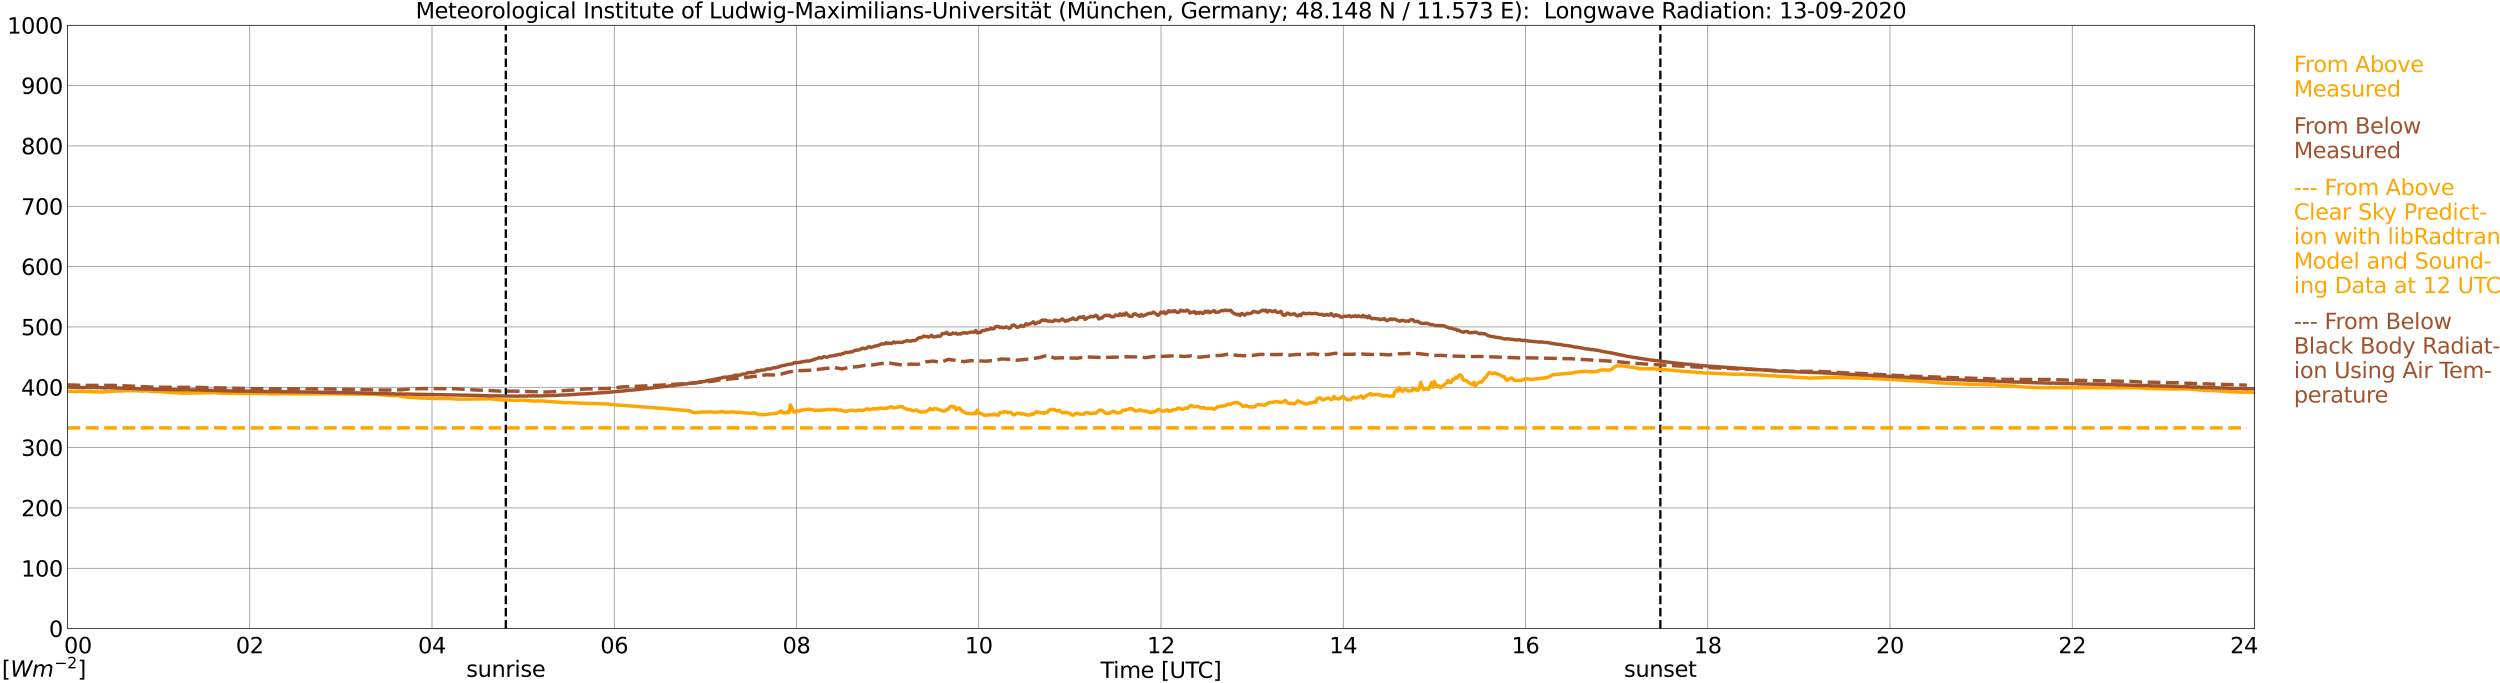 <?xml version="1.0" encoding="utf-8" standalone="no"?>
<!DOCTYPE svg PUBLIC "-//W3C//DTD SVG 1.1//EN"
  "http://www.w3.org/Graphics/SVG/1.1/DTD/svg11.dtd">
<svg xmlns:xlink="http://www.w3.org/1999/xlink" width="1085.4pt" height="296.64pt" viewBox="0 0 1085.4 296.64" xmlns="http://www.w3.org/2000/svg" version="1.1">
 <defs>
  <style type="text/css">*{stroke-linejoin: round; stroke-linecap: butt}</style>
 </defs>
 <g id="figure_1">
  <g id="patch_1">
   <path d="M 0 296.64 
L 1085.4 296.64 
L 1085.4 0 
L 0 0 
z
" style="fill: #ffffff"/>
  </g>
  <g id="axes_1">
   <g id="patch_2">
    <path d="M 29.306 272.909 
L 978.814 272.909 
L 978.814 10.976 
L 29.306 10.976 
z
" style="fill: #ffffff"/>
   </g>
   <g id="patch_3">
    <path d="M 978.814 272.909 
L 978.814 272.909 
L 978.814 10.976 
L 978.814 10.976 
z
" clip-path="url(#p63ac932dad)" style="fill: #d3d3d3; opacity: 0.25; stroke: #d3d3d3; stroke-linejoin: miter"/>
   </g>
   <g id="matplotlib.axis_1">
    <g id="xtick_1">
     <g id="line2d_1">
      <path d="M 29.306 272.909 
L 29.306 10.976 
" clip-path="url(#p63ac932dad)" style="fill: none; stroke: #808080; stroke-width: 0.3; stroke-linecap: square"/>
     </g>
     <g id="line2d_2"/>
     <g id="text_1">
      <!--    00 -->
      <g transform="translate(18.733 283.627) scale(0.095 -0.095)">
       <defs>
        <path id="DejaVuSans-20" transform="scale(0.016)"/>
        <path id="DejaVuSans-30" d="M 2034 4250 
Q 1547 4250 1301 3770 
Q 1056 3291 1056 2328 
Q 1056 1369 1301 889 
Q 1547 409 2034 409 
Q 2525 409 2770 889 
Q 3016 1369 3016 2328 
Q 3016 3291 2770 3770 
Q 2525 4250 2034 4250 
z
M 2034 4750 
Q 2819 4750 3233 4129 
Q 3647 3509 3647 2328 
Q 3647 1150 3233 529 
Q 2819 -91 2034 -91 
Q 1250 -91 836 529 
Q 422 1150 422 2328 
Q 422 3509 836 4129 
Q 1250 4750 2034 4750 
z
" transform="scale(0.016)"/>
       </defs>
       <use xlink:href="#DejaVuSans-20"/>
       <use xlink:href="#DejaVuSans-20" transform="translate(31.787 0)"/>
       <use xlink:href="#DejaVuSans-20" transform="translate(63.574 0)"/>
       <use xlink:href="#DejaVuSans-30" transform="translate(95.361 0)"/>
       <use xlink:href="#DejaVuSans-30" transform="translate(158.984 0)"/>
      </g>
     </g>
    </g>
    <g id="xtick_2">
     <g id="line2d_3">
      <path d="M 108.431 272.909 
L 108.431 10.976 
" clip-path="url(#p63ac932dad)" style="fill: none; stroke: #808080; stroke-width: 0.3; stroke-linecap: square"/>
     </g>
     <g id="line2d_4"/>
     <g id="text_2">
      <!-- 02 -->
      <g transform="translate(102.387 283.627) scale(0.095 -0.095)">
       <defs>
        <path id="DejaVuSans-32" d="M 1228 531 
L 3431 531 
L 3431 0 
L 469 0 
L 469 531 
Q 828 903 1448 1529 
Q 2069 2156 2228 2338 
Q 2531 2678 2651 2914 
Q 2772 3150 2772 3378 
Q 2772 3750 2511 3984 
Q 2250 4219 1831 4219 
Q 1534 4219 1204 4116 
Q 875 4013 500 3803 
L 500 4441 
Q 881 4594 1212 4672 
Q 1544 4750 1819 4750 
Q 2544 4750 2975 4387 
Q 3406 4025 3406 3419 
Q 3406 3131 3298 2873 
Q 3191 2616 2906 2266 
Q 2828 2175 2409 1742 
Q 1991 1309 1228 531 
z
" transform="scale(0.016)"/>
       </defs>
       <use xlink:href="#DejaVuSans-30"/>
       <use xlink:href="#DejaVuSans-32" transform="translate(63.623 0)"/>
      </g>
     </g>
    </g>
    <g id="xtick_3">
     <g id="line2d_5">
      <path d="M 187.557 272.909 
L 187.557 10.976 
" clip-path="url(#p63ac932dad)" style="fill: none; stroke: #808080; stroke-width: 0.3; stroke-linecap: square"/>
     </g>
     <g id="line2d_6"/>
     <g id="text_3">
      <!-- 04 -->
      <g transform="translate(181.513 283.627) scale(0.095 -0.095)">
       <defs>
        <path id="DejaVuSans-34" d="M 2419 4116 
L 825 1625 
L 2419 1625 
L 2419 4116 
z
M 2253 4666 
L 3047 4666 
L 3047 1625 
L 3713 1625 
L 3713 1100 
L 3047 1100 
L 3047 0 
L 2419 0 
L 2419 1100 
L 313 1100 
L 313 1709 
L 2253 4666 
z
" transform="scale(0.016)"/>
       </defs>
       <use xlink:href="#DejaVuSans-30"/>
       <use xlink:href="#DejaVuSans-34" transform="translate(63.623 0)"/>
      </g>
     </g>
    </g>
    <g id="xtick_4">
     <g id="line2d_7">
      <path d="M 266.683 272.909 
L 266.683 10.976 
" clip-path="url(#p63ac932dad)" style="fill: none; stroke: #808080; stroke-width: 0.3; stroke-linecap: square"/>
     </g>
     <g id="line2d_8"/>
     <g id="text_4">
      <!-- 06 -->
      <g transform="translate(260.638 283.627) scale(0.095 -0.095)">
       <defs>
        <path id="DejaVuSans-36" d="M 2113 2584 
Q 1688 2584 1439 2293 
Q 1191 2003 1191 1497 
Q 1191 994 1439 701 
Q 1688 409 2113 409 
Q 2538 409 2786 701 
Q 3034 994 3034 1497 
Q 3034 2003 2786 2293 
Q 2538 2584 2113 2584 
z
M 3366 4563 
L 3366 3988 
Q 3128 4100 2886 4159 
Q 2644 4219 2406 4219 
Q 1781 4219 1451 3797 
Q 1122 3375 1075 2522 
Q 1259 2794 1537 2939 
Q 1816 3084 2150 3084 
Q 2853 3084 3261 2657 
Q 3669 2231 3669 1497 
Q 3669 778 3244 343 
Q 2819 -91 2113 -91 
Q 1303 -91 875 529 
Q 447 1150 447 2328 
Q 447 3434 972 4092 
Q 1497 4750 2381 4750 
Q 2619 4750 2861 4703 
Q 3103 4656 3366 4563 
z
" transform="scale(0.016)"/>
       </defs>
       <use xlink:href="#DejaVuSans-30"/>
       <use xlink:href="#DejaVuSans-36" transform="translate(63.623 0)"/>
      </g>
     </g>
    </g>
    <g id="xtick_5">
     <g id="line2d_9">
      <path d="M 345.808 272.909 
L 345.808 10.976 
" clip-path="url(#p63ac932dad)" style="fill: none; stroke: #808080; stroke-width: 0.3; stroke-linecap: square"/>
     </g>
     <g id="line2d_10"/>
     <g id="text_5">
      <!-- 08 -->
      <g transform="translate(339.764 283.627) scale(0.095 -0.095)">
       <defs>
        <path id="DejaVuSans-38" d="M 2034 2216 
Q 1584 2216 1326 1975 
Q 1069 1734 1069 1313 
Q 1069 891 1326 650 
Q 1584 409 2034 409 
Q 2484 409 2743 651 
Q 3003 894 3003 1313 
Q 3003 1734 2745 1975 
Q 2488 2216 2034 2216 
z
M 1403 2484 
Q 997 2584 770 2862 
Q 544 3141 544 3541 
Q 544 4100 942 4425 
Q 1341 4750 2034 4750 
Q 2731 4750 3128 4425 
Q 3525 4100 3525 3541 
Q 3525 3141 3298 2862 
Q 3072 2584 2669 2484 
Q 3125 2378 3379 2068 
Q 3634 1759 3634 1313 
Q 3634 634 3220 271 
Q 2806 -91 2034 -91 
Q 1263 -91 848 271 
Q 434 634 434 1313 
Q 434 1759 690 2068 
Q 947 2378 1403 2484 
z
M 1172 3481 
Q 1172 3119 1398 2916 
Q 1625 2713 2034 2713 
Q 2441 2713 2670 2916 
Q 2900 3119 2900 3481 
Q 2900 3844 2670 4047 
Q 2441 4250 2034 4250 
Q 1625 4250 1398 4047 
Q 1172 3844 1172 3481 
z
" transform="scale(0.016)"/>
       </defs>
       <use xlink:href="#DejaVuSans-30"/>
       <use xlink:href="#DejaVuSans-38" transform="translate(63.623 0)"/>
      </g>
     </g>
    </g>
    <g id="xtick_6">
     <g id="line2d_11">
      <path d="M 424.934 272.909 
L 424.934 10.976 
" clip-path="url(#p63ac932dad)" style="fill: none; stroke: #808080; stroke-width: 0.3; stroke-linecap: square"/>
     </g>
     <g id="line2d_12"/>
     <g id="text_6">
      <!-- 10 -->
      <g transform="translate(418.89 283.627) scale(0.095 -0.095)">
       <defs>
        <path id="DejaVuSans-31" d="M 794 531 
L 1825 531 
L 1825 4091 
L 703 3866 
L 703 4441 
L 1819 4666 
L 2450 4666 
L 2450 531 
L 3481 531 
L 3481 0 
L 794 0 
L 794 531 
z
" transform="scale(0.016)"/>
       </defs>
       <use xlink:href="#DejaVuSans-31"/>
       <use xlink:href="#DejaVuSans-30" transform="translate(63.623 0)"/>
      </g>
     </g>
    </g>
    <g id="xtick_7">
     <g id="line2d_13">
      <path d="M 504.06 272.909 
L 504.06 10.976 
" clip-path="url(#p63ac932dad)" style="fill: none; stroke: #808080; stroke-width: 0.3; stroke-linecap: square"/>
     </g>
     <g id="line2d_14"/>
     <g id="text_7">
      <!-- 12 -->
      <g transform="translate(498.015 283.627) scale(0.095 -0.095)">
       <use xlink:href="#DejaVuSans-31"/>
       <use xlink:href="#DejaVuSans-32" transform="translate(63.623 0)"/>
      </g>
     </g>
    </g>
    <g id="xtick_8">
     <g id="line2d_15">
      <path d="M 583.185 272.909 
L 583.185 10.976 
" clip-path="url(#p63ac932dad)" style="fill: none; stroke: #808080; stroke-width: 0.3; stroke-linecap: square"/>
     </g>
     <g id="line2d_16"/>
     <g id="text_8">
      <!-- 14 -->
      <g transform="translate(577.141 283.627) scale(0.095 -0.095)">
       <use xlink:href="#DejaVuSans-31"/>
       <use xlink:href="#DejaVuSans-34" transform="translate(63.623 0)"/>
      </g>
     </g>
    </g>
    <g id="xtick_9">
     <g id="line2d_17">
      <path d="M 662.311 272.909 
L 662.311 10.976 
" clip-path="url(#p63ac932dad)" style="fill: none; stroke: #808080; stroke-width: 0.3; stroke-linecap: square"/>
     </g>
     <g id="line2d_18"/>
     <g id="text_9">
      <!-- 16 -->
      <g transform="translate(656.267 283.627) scale(0.095 -0.095)">
       <use xlink:href="#DejaVuSans-31"/>
       <use xlink:href="#DejaVuSans-36" transform="translate(63.623 0)"/>
      </g>
     </g>
    </g>
    <g id="xtick_10">
     <g id="line2d_19">
      <path d="M 741.437 272.909 
L 741.437 10.976 
" clip-path="url(#p63ac932dad)" style="fill: none; stroke: #808080; stroke-width: 0.3; stroke-linecap: square"/>
     </g>
     <g id="line2d_20"/>
     <g id="text_10">
      <!-- 18 -->
      <g transform="translate(735.392 283.627) scale(0.095 -0.095)">
       <use xlink:href="#DejaVuSans-31"/>
       <use xlink:href="#DejaVuSans-38" transform="translate(63.623 0)"/>
      </g>
     </g>
    </g>
    <g id="xtick_11">
     <g id="line2d_21">
      <path d="M 820.562 272.909 
L 820.562 10.976 
" clip-path="url(#p63ac932dad)" style="fill: none; stroke: #808080; stroke-width: 0.3; stroke-linecap: square"/>
     </g>
     <g id="line2d_22"/>
     <g id="text_11">
      <!-- 20 -->
      <g transform="translate(814.518 283.627) scale(0.095 -0.095)">
       <use xlink:href="#DejaVuSans-32"/>
       <use xlink:href="#DejaVuSans-30" transform="translate(63.623 0)"/>
      </g>
     </g>
    </g>
    <g id="xtick_12">
     <g id="line2d_23">
      <path d="M 899.688 272.909 
L 899.688 10.976 
" clip-path="url(#p63ac932dad)" style="fill: none; stroke: #808080; stroke-width: 0.3; stroke-linecap: square"/>
     </g>
     <g id="line2d_24"/>
     <g id="text_12">
      <!-- 22 -->
      <g transform="translate(893.644 283.627) scale(0.095 -0.095)">
       <use xlink:href="#DejaVuSans-32"/>
       <use xlink:href="#DejaVuSans-32" transform="translate(63.623 0)"/>
      </g>
     </g>
    </g>
    <g id="xtick_13">
     <g id="line2d_25">
      <path d="M 978.814 272.909 
L 978.814 10.976 
" clip-path="url(#p63ac932dad)" style="fill: none; stroke: #808080; stroke-width: 0.3; stroke-linecap: square"/>
     </g>
     <g id="line2d_26"/>
     <g id="text_13">
      <!-- 24    -->
      <g transform="translate(968.241 283.627) scale(0.095 -0.095)">
       <use xlink:href="#DejaVuSans-32"/>
       <use xlink:href="#DejaVuSans-34" transform="translate(63.623 0)"/>
       <use xlink:href="#DejaVuSans-20" transform="translate(127.246 0)"/>
       <use xlink:href="#DejaVuSans-20" transform="translate(159.033 0)"/>
       <use xlink:href="#DejaVuSans-20" transform="translate(190.82 0)"/>
      </g>
     </g>
    </g>
    <g id="text_14">
     <!-- Time [UTC] -->
     <g transform="translate(477.806 294.322) scale(0.095 -0.095)">
      <defs>
       <path id="DejaVuSans-54" d="M -19 4666 
L 3928 4666 
L 3928 4134 
L 2272 4134 
L 2272 0 
L 1638 0 
L 1638 4134 
L -19 4134 
L -19 4666 
z
" transform="scale(0.016)"/>
       <path id="DejaVuSans-69" d="M 603 3500 
L 1178 3500 
L 1178 0 
L 603 0 
L 603 3500 
z
M 603 4863 
L 1178 4863 
L 1178 4134 
L 603 4134 
L 603 4863 
z
" transform="scale(0.016)"/>
       <path id="DejaVuSans-6d" d="M 3328 2828 
Q 3544 3216 3844 3400 
Q 4144 3584 4550 3584 
Q 5097 3584 5394 3201 
Q 5691 2819 5691 2113 
L 5691 0 
L 5113 0 
L 5113 2094 
Q 5113 2597 4934 2840 
Q 4756 3084 4391 3084 
Q 3944 3084 3684 2787 
Q 3425 2491 3425 1978 
L 3425 0 
L 2847 0 
L 2847 2094 
Q 2847 2600 2669 2842 
Q 2491 3084 2119 3084 
Q 1678 3084 1418 2786 
Q 1159 2488 1159 1978 
L 1159 0 
L 581 0 
L 581 3500 
L 1159 3500 
L 1159 2956 
Q 1356 3278 1631 3431 
Q 1906 3584 2284 3584 
Q 2666 3584 2933 3390 
Q 3200 3197 3328 2828 
z
" transform="scale(0.016)"/>
       <path id="DejaVuSans-65" d="M 3597 1894 
L 3597 1613 
L 953 1613 
Q 991 1019 1311 708 
Q 1631 397 2203 397 
Q 2534 397 2845 478 
Q 3156 559 3463 722 
L 3463 178 
Q 3153 47 2828 -22 
Q 2503 -91 2169 -91 
Q 1331 -91 842 396 
Q 353 884 353 1716 
Q 353 2575 817 3079 
Q 1281 3584 2069 3584 
Q 2775 3584 3186 3129 
Q 3597 2675 3597 1894 
z
M 3022 2063 
Q 3016 2534 2758 2815 
Q 2500 3097 2075 3097 
Q 1594 3097 1305 2825 
Q 1016 2553 972 2059 
L 3022 2063 
z
" transform="scale(0.016)"/>
       <path id="DejaVuSans-5b" d="M 550 4863 
L 1875 4863 
L 1875 4416 
L 1125 4416 
L 1125 -397 
L 1875 -397 
L 1875 -844 
L 550 -844 
L 550 4863 
z
" transform="scale(0.016)"/>
       <path id="DejaVuSans-55" d="M 556 4666 
L 1191 4666 
L 1191 1831 
Q 1191 1081 1462 751 
Q 1734 422 2344 422 
Q 2950 422 3222 751 
Q 3494 1081 3494 1831 
L 3494 4666 
L 4128 4666 
L 4128 1753 
Q 4128 841 3676 375 
Q 3225 -91 2344 -91 
Q 1459 -91 1007 375 
Q 556 841 556 1753 
L 556 4666 
z
" transform="scale(0.016)"/>
       <path id="DejaVuSans-43" d="M 4122 4306 
L 4122 3641 
Q 3803 3938 3442 4084 
Q 3081 4231 2675 4231 
Q 1875 4231 1450 3742 
Q 1025 3253 1025 2328 
Q 1025 1406 1450 917 
Q 1875 428 2675 428 
Q 3081 428 3442 575 
Q 3803 722 4122 1019 
L 4122 359 
Q 3791 134 3420 21 
Q 3050 -91 2638 -91 
Q 1578 -91 968 557 
Q 359 1206 359 2328 
Q 359 3453 968 4101 
Q 1578 4750 2638 4750 
Q 3056 4750 3426 4639 
Q 3797 4528 4122 4306 
z
" transform="scale(0.016)"/>
       <path id="DejaVuSans-5d" d="M 1947 4863 
L 1947 -844 
L 622 -844 
L 622 -397 
L 1369 -397 
L 1369 4416 
L 622 4416 
L 622 4863 
L 1947 4863 
z
" transform="scale(0.016)"/>
      </defs>
      <use xlink:href="#DejaVuSans-54"/>
      <use xlink:href="#DejaVuSans-69" transform="translate(57.959 0)"/>
      <use xlink:href="#DejaVuSans-6d" transform="translate(85.742 0)"/>
      <use xlink:href="#DejaVuSans-65" transform="translate(183.154 0)"/>
      <use xlink:href="#DejaVuSans-20" transform="translate(244.678 0)"/>
      <use xlink:href="#DejaVuSans-5b" transform="translate(276.465 0)"/>
      <use xlink:href="#DejaVuSans-55" transform="translate(315.479 0)"/>
      <use xlink:href="#DejaVuSans-54" transform="translate(388.672 0)"/>
      <use xlink:href="#DejaVuSans-43" transform="translate(443.881 0)"/>
      <use xlink:href="#DejaVuSans-5d" transform="translate(513.705 0)"/>
     </g>
    </g>
   </g>
   <g id="matplotlib.axis_2">
    <g id="ytick_1">
     <g id="line2d_27">
      <path d="M 29.306 272.909 
L 978.814 272.909 
" clip-path="url(#p63ac932dad)" style="fill: none; stroke: #808080; stroke-width: 0.3; stroke-linecap: square"/>
     </g>
     <g id="line2d_28"/>
     <g id="text_15">
      <!-- 0 -->
      <g transform="translate(21.261 276.518) scale(0.095 -0.095)">
       <use xlink:href="#DejaVuSans-30"/>
      </g>
     </g>
    </g>
    <g id="ytick_2">
     <g id="line2d_29">
      <path d="M 29.306 246.715 
L 978.814 246.715 
" clip-path="url(#p63ac932dad)" style="fill: none; stroke: #808080; stroke-width: 0.3; stroke-linecap: square"/>
     </g>
     <g id="line2d_30"/>
     <g id="text_16">
      <!-- 100 -->
      <g transform="translate(9.173 250.325) scale(0.095 -0.095)">
       <use xlink:href="#DejaVuSans-31"/>
       <use xlink:href="#DejaVuSans-30" transform="translate(63.623 0)"/>
       <use xlink:href="#DejaVuSans-30" transform="translate(127.246 0)"/>
      </g>
     </g>
    </g>
    <g id="ytick_3">
     <g id="line2d_31">
      <path d="M 29.306 220.522 
L 978.814 220.522 
" clip-path="url(#p63ac932dad)" style="fill: none; stroke: #808080; stroke-width: 0.3; stroke-linecap: square"/>
     </g>
     <g id="line2d_32"/>
     <g id="text_17">
      <!-- 200 -->
      <g transform="translate(9.173 224.131) scale(0.095 -0.095)">
       <use xlink:href="#DejaVuSans-32"/>
       <use xlink:href="#DejaVuSans-30" transform="translate(63.623 0)"/>
       <use xlink:href="#DejaVuSans-30" transform="translate(127.246 0)"/>
      </g>
     </g>
    </g>
    <g id="ytick_4">
     <g id="line2d_33">
      <path d="M 29.306 194.329 
L 978.814 194.329 
" clip-path="url(#p63ac932dad)" style="fill: none; stroke: #808080; stroke-width: 0.3; stroke-linecap: square"/>
     </g>
     <g id="line2d_34"/>
     <g id="text_18">
      <!-- 300 -->
      <g transform="translate(9.173 197.938) scale(0.095 -0.095)">
       <defs>
        <path id="DejaVuSans-33" d="M 2597 2516 
Q 3050 2419 3304 2112 
Q 3559 1806 3559 1356 
Q 3559 666 3084 287 
Q 2609 -91 1734 -91 
Q 1441 -91 1130 -33 
Q 819 25 488 141 
L 488 750 
Q 750 597 1062 519 
Q 1375 441 1716 441 
Q 2309 441 2620 675 
Q 2931 909 2931 1356 
Q 2931 1769 2642 2001 
Q 2353 2234 1838 2234 
L 1294 2234 
L 1294 2753 
L 1863 2753 
Q 2328 2753 2575 2939 
Q 2822 3125 2822 3475 
Q 2822 3834 2567 4026 
Q 2313 4219 1838 4219 
Q 1578 4219 1281 4162 
Q 984 4106 628 3988 
L 628 4550 
Q 988 4650 1302 4700 
Q 1616 4750 1894 4750 
Q 2613 4750 3031 4423 
Q 3450 4097 3450 3541 
Q 3450 3153 3228 2886 
Q 3006 2619 2597 2516 
z
" transform="scale(0.016)"/>
       </defs>
       <use xlink:href="#DejaVuSans-33"/>
       <use xlink:href="#DejaVuSans-30" transform="translate(63.623 0)"/>
       <use xlink:href="#DejaVuSans-30" transform="translate(127.246 0)"/>
      </g>
     </g>
    </g>
    <g id="ytick_5">
     <g id="line2d_35">
      <path d="M 29.306 168.136 
L 978.814 168.136 
" clip-path="url(#p63ac932dad)" style="fill: none; stroke: #808080; stroke-width: 0.3; stroke-linecap: square"/>
     </g>
     <g id="line2d_36"/>
     <g id="text_19">
      <!-- 400 -->
      <g transform="translate(9.173 171.745) scale(0.095 -0.095)">
       <use xlink:href="#DejaVuSans-34"/>
       <use xlink:href="#DejaVuSans-30" transform="translate(63.623 0)"/>
       <use xlink:href="#DejaVuSans-30" transform="translate(127.246 0)"/>
      </g>
     </g>
    </g>
    <g id="ytick_6">
     <g id="line2d_37">
      <path d="M 29.306 141.942 
L 978.814 141.942 
" clip-path="url(#p63ac932dad)" style="fill: none; stroke: #808080; stroke-width: 0.3; stroke-linecap: square"/>
     </g>
     <g id="line2d_38"/>
     <g id="text_20">
      <!-- 500 -->
      <g transform="translate(9.173 145.551) scale(0.095 -0.095)">
       <defs>
        <path id="DejaVuSans-35" d="M 691 4666 
L 3169 4666 
L 3169 4134 
L 1269 4134 
L 1269 2991 
Q 1406 3038 1543 3061 
Q 1681 3084 1819 3084 
Q 2600 3084 3056 2656 
Q 3513 2228 3513 1497 
Q 3513 744 3044 326 
Q 2575 -91 1722 -91 
Q 1428 -91 1123 -41 
Q 819 9 494 109 
L 494 744 
Q 775 591 1075 516 
Q 1375 441 1709 441 
Q 2250 441 2565 725 
Q 2881 1009 2881 1497 
Q 2881 1984 2565 2268 
Q 2250 2553 1709 2553 
Q 1456 2553 1204 2497 
Q 953 2441 691 2322 
L 691 4666 
z
" transform="scale(0.016)"/>
       </defs>
       <use xlink:href="#DejaVuSans-35"/>
       <use xlink:href="#DejaVuSans-30" transform="translate(63.623 0)"/>
       <use xlink:href="#DejaVuSans-30" transform="translate(127.246 0)"/>
      </g>
     </g>
    </g>
    <g id="ytick_7">
     <g id="line2d_39">
      <path d="M 29.306 115.749 
L 978.814 115.749 
" clip-path="url(#p63ac932dad)" style="fill: none; stroke: #808080; stroke-width: 0.3; stroke-linecap: square"/>
     </g>
     <g id="line2d_40"/>
     <g id="text_21">
      <!-- 600 -->
      <g transform="translate(9.173 119.358) scale(0.095 -0.095)">
       <use xlink:href="#DejaVuSans-36"/>
       <use xlink:href="#DejaVuSans-30" transform="translate(63.623 0)"/>
       <use xlink:href="#DejaVuSans-30" transform="translate(127.246 0)"/>
      </g>
     </g>
    </g>
    <g id="ytick_8">
     <g id="line2d_41">
      <path d="M 29.306 89.556 
L 978.814 89.556 
" clip-path="url(#p63ac932dad)" style="fill: none; stroke: #808080; stroke-width: 0.3; stroke-linecap: square"/>
     </g>
     <g id="line2d_42"/>
     <g id="text_22">
      <!-- 700 -->
      <g transform="translate(9.173 93.165) scale(0.095 -0.095)">
       <defs>
        <path id="DejaVuSans-37" d="M 525 4666 
L 3525 4666 
L 3525 4397 
L 1831 0 
L 1172 0 
L 2766 4134 
L 525 4134 
L 525 4666 
z
" transform="scale(0.016)"/>
       </defs>
       <use xlink:href="#DejaVuSans-37"/>
       <use xlink:href="#DejaVuSans-30" transform="translate(63.623 0)"/>
       <use xlink:href="#DejaVuSans-30" transform="translate(127.246 0)"/>
      </g>
     </g>
    </g>
    <g id="ytick_9">
     <g id="line2d_43">
      <path d="M 29.306 63.362 
L 978.814 63.362 
" clip-path="url(#p63ac932dad)" style="fill: none; stroke: #808080; stroke-width: 0.3; stroke-linecap: square"/>
     </g>
     <g id="line2d_44"/>
     <g id="text_23">
      <!-- 800 -->
      <g transform="translate(9.173 66.972) scale(0.095 -0.095)">
       <use xlink:href="#DejaVuSans-38"/>
       <use xlink:href="#DejaVuSans-30" transform="translate(63.623 0)"/>
       <use xlink:href="#DejaVuSans-30" transform="translate(127.246 0)"/>
      </g>
     </g>
    </g>
    <g id="ytick_10">
     <g id="line2d_45">
      <path d="M 29.306 37.169 
L 978.814 37.169 
" clip-path="url(#p63ac932dad)" style="fill: none; stroke: #808080; stroke-width: 0.3; stroke-linecap: square"/>
     </g>
     <g id="line2d_46"/>
     <g id="text_24">
      <!-- 900 -->
      <g transform="translate(9.173 40.778) scale(0.095 -0.095)">
       <defs>
        <path id="DejaVuSans-39" d="M 703 97 
L 703 672 
Q 941 559 1184 500 
Q 1428 441 1663 441 
Q 2288 441 2617 861 
Q 2947 1281 2994 2138 
Q 2813 1869 2534 1725 
Q 2256 1581 1919 1581 
Q 1219 1581 811 2004 
Q 403 2428 403 3163 
Q 403 3881 828 4315 
Q 1253 4750 1959 4750 
Q 2769 4750 3195 4129 
Q 3622 3509 3622 2328 
Q 3622 1225 3098 567 
Q 2575 -91 1691 -91 
Q 1453 -91 1209 -44 
Q 966 3 703 97 
z
M 1959 2075 
Q 2384 2075 2632 2365 
Q 2881 2656 2881 3163 
Q 2881 3666 2632 3958 
Q 2384 4250 1959 4250 
Q 1534 4250 1286 3958 
Q 1038 3666 1038 3163 
Q 1038 2656 1286 2365 
Q 1534 2075 1959 2075 
z
" transform="scale(0.016)"/>
       </defs>
       <use xlink:href="#DejaVuSans-39"/>
       <use xlink:href="#DejaVuSans-30" transform="translate(63.623 0)"/>
       <use xlink:href="#DejaVuSans-30" transform="translate(127.246 0)"/>
      </g>
     </g>
    </g>
    <g id="ytick_11">
     <g id="line2d_47">
      <path d="M 29.306 10.976 
L 978.814 10.976 
" clip-path="url(#p63ac932dad)" style="fill: none; stroke: #808080; stroke-width: 0.3; stroke-linecap: square"/>
     </g>
     <g id="line2d_48"/>
     <g id="text_25">
      <!-- 1000 -->
      <g transform="translate(3.128 14.585) scale(0.095 -0.095)">
       <use xlink:href="#DejaVuSans-31"/>
       <use xlink:href="#DejaVuSans-30" transform="translate(63.623 0)"/>
       <use xlink:href="#DejaVuSans-30" transform="translate(127.246 0)"/>
       <use xlink:href="#DejaVuSans-30" transform="translate(190.869 0)"/>
      </g>
     </g>
    </g>
   </g>
   <g id="line2d_49">
    <path d="M 219.603 272.909 
L 219.603 10.976 
" clip-path="url(#p63ac932dad)" style="fill: none; stroke-dasharray: 3.7,1.6; stroke-dashoffset: 0; stroke: #000000"/>
   </g>
   <g id="line2d_50">
    <path d="M 720.864 272.909 
L 720.864 10.976 
" clip-path="url(#p63ac932dad)" style="fill: none; stroke-dasharray: 3.7,1.6; stroke-dashoffset: 0; stroke: #000000"/>
   </g>
   <g id="line2d_51">
    <path d="M 29.306 169.867 
L 33.262 170.027 
L 33.921 169.867 
L 44.472 170.228 
L 46.45 170.006 
L 47.768 169.985 
L 50.406 169.801 
L 53.703 169.66 
L 55.681 169.644 
L 58.978 169.647 
L 59.637 169.749 
L 60.297 169.652 
L 61.615 169.82 
L 62.934 169.697 
L 63.594 169.631 
L 64.912 169.822 
L 78.759 170.658 
L 80.078 170.65 
L 84.034 170.658 
L 84.694 170.558 
L 86.013 170.616 
L 88.65 170.527 
L 90.628 170.517 
L 93.266 170.401 
L 94.584 170.616 
L 101.178 170.794 
L 102.497 170.76 
L 103.816 170.828 
L 111.728 170.82 
L 113.707 170.802 
L 118.322 170.996 
L 122.278 170.93 
L 128.872 171.035 
L 139.422 170.972 
L 142.06 170.951 
L 162.501 171.219 
L 170.413 171.763 
L 171.073 171.847 
L 173.051 171.813 
L 175.029 172.219 
L 177.007 172.468 
L 180.963 172.685 
L 181.623 172.685 
L 182.282 172.803 
L 184.26 172.827 
L 186.238 172.95 
L 190.854 173.042 
L 194.151 173.049 
L 195.47 173.042 
L 198.767 173.309 
L 206.02 173.228 
L 210.635 173.196 
L 212.614 173.11 
L 218.548 173.707 
L 220.526 173.673 
L 223.823 173.848 
L 227.12 173.749 
L 231.736 174.121 
L 234.373 174.05 
L 237.011 174.191 
L 245.583 174.825 
L 246.901 174.752 
L 249.539 174.969 
L 250.198 174.867 
L 252.176 175.074 
L 252.836 175.011 
L 254.814 175.153 
L 259.43 175.237 
L 262.067 175.336 
L 263.386 175.378 
L 268.661 175.899 
L 269.98 175.954 
L 283.167 176.984 
L 284.486 177.07 
L 293.058 177.759 
L 294.377 177.906 
L 298.333 178.28 
L 298.992 178.275 
L 300.311 178.72 
L 300.971 179.079 
L 301.63 179.168 
L 304.267 178.906 
L 308.883 178.815 
L 310.202 179.011 
L 312.839 178.807 
L 313.499 178.555 
L 314.158 178.875 
L 315.477 178.972 
L 317.455 178.851 
L 320.752 179.006 
L 322.071 179.134 
L 323.39 179.299 
L 324.049 179.278 
L 325.368 179.433 
L 326.686 179.396 
L 327.346 179.302 
L 328.005 179.435 
L 329.324 179.928 
L 330.643 179.959 
L 331.302 180.09 
L 337.236 179.414 
L 339.215 178.416 
L 339.874 179.257 
L 340.533 179.079 
L 341.193 179.286 
L 341.852 178.762 
L 342.512 179.181 
L 343.171 175.797 
L 343.83 177.115 
L 344.49 178.744 
L 345.149 178.93 
L 345.808 178.254 
L 346.468 178.526 
L 348.446 178.026 
L 350.424 177.696 
L 351.083 177.618 
L 351.743 177.796 
L 353.062 177.924 
L 353.721 178.157 
L 356.359 178.12 
L 357.018 177.958 
L 357.677 178.034 
L 358.996 177.827 
L 359.655 177.67 
L 360.315 177.882 
L 360.974 177.754 
L 362.293 177.817 
L 364.271 178.071 
L 364.93 177.974 
L 366.909 178.652 
L 368.887 178.288 
L 369.546 178.126 
L 370.865 178.291 
L 371.524 178.477 
L 372.843 178.068 
L 374.821 178.209 
L 376.14 177.576 
L 376.799 177.549 
L 377.459 177.848 
L 379.437 177.411 
L 380.096 177.623 
L 380.756 177.345 
L 382.734 177.201 
L 383.393 177.432 
L 384.053 177.212 
L 384.712 177.348 
L 385.371 176.997 
L 386.031 176.861 
L 386.69 176.554 
L 388.009 176.999 
L 388.668 176.992 
L 389.328 176.795 
L 389.987 176.808 
L 390.646 176.483 
L 391.965 176.646 
L 392.624 177.274 
L 393.284 177.418 
L 393.943 177.78 
L 395.262 177.882 
L 395.921 178.207 
L 396.581 178.309 
L 397.899 177.953 
L 399.218 178.841 
L 400.537 178.87 
L 401.196 178.781 
L 401.856 178.804 
L 402.515 178.34 
L 403.175 178.024 
L 403.834 177.293 
L 404.493 177.801 
L 405.153 177.811 
L 405.812 177.316 
L 407.131 177.618 
L 408.45 178.173 
L 409.109 178.385 
L 409.768 178.45 
L 410.428 178.354 
L 411.087 177.824 
L 411.746 177.699 
L 412.406 176.52 
L 413.065 176.476 
L 413.725 176.709 
L 414.384 176.436 
L 415.043 177.919 
L 415.703 177.298 
L 416.362 177.107 
L 417.022 177.662 
L 417.681 178.474 
L 418.34 178.707 
L 419.659 179.53 
L 420.318 179.482 
L 420.978 179.603 
L 421.637 179.524 
L 422.297 179.648 
L 422.956 179.276 
L 423.615 179.627 
L 424.275 178.068 
L 424.934 179.315 
L 426.253 179.634 
L 426.912 180.169 
L 427.572 180.289 
L 428.231 180.226 
L 428.89 180.287 
L 429.55 179.985 
L 430.869 180.19 
L 431.528 179.718 
L 432.187 180.2 
L 432.847 180.119 
L 433.506 180.258 
L 434.165 179.129 
L 435.484 178.995 
L 436.144 178.739 
L 436.803 178.752 
L 437.462 179.163 
L 438.781 178.959 
L 440.1 180.153 
L 440.759 179.883 
L 441.419 179.475 
L 442.078 179.357 
L 442.737 179.475 
L 443.397 179.81 
L 444.056 179.619 
L 444.716 179.718 
L 445.375 180.033 
L 446.694 180.232 
L 447.353 180.137 
L 448.012 179.653 
L 448.672 179.865 
L 449.991 178.621 
L 450.65 179.118 
L 451.309 179.069 
L 451.969 179.234 
L 452.628 179.145 
L 453.287 179.511 
L 453.947 179.105 
L 454.606 179.111 
L 455.266 178.272 
L 455.925 177.819 
L 457.244 177.735 
L 457.903 177.932 
L 458.563 178.296 
L 459.222 178.364 
L 459.881 178.118 
L 461.2 179.184 
L 461.859 179.312 
L 462.519 178.985 
L 463.178 179.082 
L 463.838 179.372 
L 464.497 179.388 
L 465.156 180.056 
L 465.816 180.342 
L 467.134 179.352 
L 467.794 179.53 
L 468.453 179.551 
L 469.113 179.928 
L 469.772 179.744 
L 470.431 179.915 
L 471.091 179.289 
L 471.75 179.105 
L 472.409 179.15 
L 473.069 179.501 
L 474.388 179.527 
L 475.047 179.289 
L 475.706 179.519 
L 477.025 178.249 
L 477.685 177.966 
L 478.344 178.105 
L 479.003 178.519 
L 479.663 179.2 
L 480.322 179.543 
L 481.641 179.401 
L 482.96 178.655 
L 483.619 178.516 
L 484.938 179.336 
L 485.597 179.108 
L 486.256 179.228 
L 487.575 178.094 
L 488.235 178.139 
L 488.894 177.927 
L 489.553 177.893 
L 490.213 177.515 
L 490.872 177.35 
L 491.532 177.481 
L 492.191 177.895 
L 492.85 178.443 
L 493.51 178.487 
L 494.169 178.296 
L 494.828 177.937 
L 495.488 178.042 
L 496.147 178.406 
L 497.466 178.401 
L 498.125 178.72 
L 498.785 178.744 
L 499.444 179.187 
L 500.103 178.867 
L 500.763 178.877 
L 501.422 178.71 
L 502.082 178.422 
L 502.741 177.759 
L 503.4 177.748 
L 504.719 178.581 
L 505.379 178.519 
L 506.697 177.882 
L 507.357 178.45 
L 508.675 178.333 
L 509.335 177.838 
L 510.654 177.78 
L 511.313 177.185 
L 511.972 177.219 
L 513.291 177.759 
L 514.61 177.214 
L 515.269 177.327 
L 515.929 176.937 
L 516.588 176.229 
L 517.247 176.117 
L 518.566 176.622 
L 519.226 176.455 
L 520.544 176.641 
L 521.204 176.986 
L 521.863 177.086 
L 522.522 176.905 
L 523.182 177.261 
L 523.841 177.466 
L 524.501 177.306 
L 525.16 177.421 
L 525.819 177.277 
L 526.479 177.434 
L 527.138 177.709 
L 527.797 177.303 
L 528.457 176.648 
L 529.116 176.622 
L 529.776 176.321 
L 530.435 176.381 
L 532.413 175.954 
L 533.073 175.464 
L 534.391 175.54 
L 535.051 175.066 
L 537.029 174.721 
L 537.688 174.959 
L 539.007 175.865 
L 539.666 176.47 
L 540.326 176.345 
L 540.985 176.054 
L 541.644 176.428 
L 542.304 176.672 
L 542.963 176.609 
L 543.623 176.711 
L 544.282 176.69 
L 544.941 176.439 
L 545.601 175.844 
L 546.26 175.627 
L 546.919 175.737 
L 547.579 175.679 
L 548.238 175.878 
L 548.898 175.886 
L 549.557 175.677 
L 550.216 175.137 
L 550.876 174.865 
L 554.832 174.309 
L 555.491 174.629 
L 556.151 174.799 
L 556.81 174.584 
L 557.47 174.142 
L 558.129 173.916 
L 558.788 174.686 
L 559.448 175.129 
L 560.107 175.187 
L 560.766 175.092 
L 562.085 175.354 
L 562.745 174.799 
L 563.404 173.987 
L 566.701 175.388 
L 567.36 175.399 
L 568.02 175.072 
L 568.679 175.064 
L 569.338 174.81 
L 569.998 174.734 
L 570.657 174.464 
L 571.317 174.637 
L 571.976 172.968 
L 573.295 172.761 
L 573.954 173.492 
L 574.613 173.599 
L 575.273 173.173 
L 575.932 173.118 
L 576.592 172.764 
L 577.91 173.51 
L 578.57 173.29 
L 579.229 172.08 
L 579.889 173.112 
L 580.548 173.073 
L 581.207 173.262 
L 581.867 172.947 
L 582.526 172.392 
L 583.185 172.025 
L 583.845 172.824 
L 584.504 173.317 
L 585.164 173.584 
L 585.823 173.466 
L 586.482 173.529 
L 587.142 172.675 
L 587.801 172.423 
L 588.46 172.764 
L 589.12 172.769 
L 591.098 171.889 
L 591.757 172.913 
L 592.417 172.549 
L 593.076 171.868 
L 595.054 170.826 
L 595.714 171.525 
L 596.373 171.363 
L 597.032 171.349 
L 597.692 171.195 
L 599.67 171.625 
L 600.329 171.936 
L 600.989 171.74 
L 601.648 171.918 
L 602.307 171.69 
L 602.967 172.015 
L 604.286 171.97 
L 604.945 172.062 
L 605.604 170.241 
L 606.264 169.317 
L 606.923 169.872 
L 607.582 168.34 
L 608.242 169.346 
L 608.901 169.932 
L 609.561 169.244 
L 610.22 168.767 
L 610.879 169.519 
L 611.539 169.736 
L 612.858 169.689 
L 613.517 168.458 
L 614.176 169.209 
L 614.836 169.22 
L 615.495 169.545 
L 616.154 168.735 
L 616.814 165.985 
L 617.473 167.902 
L 618.133 169.183 
L 618.792 168.62 
L 619.451 168.913 
L 620.111 169.05 
L 620.77 168.088 
L 621.429 166.124 
L 622.089 168.096 
L 622.748 165.603 
L 623.408 166.967 
L 624.067 167.606 
L 624.726 167.502 
L 625.386 168.314 
L 626.045 167.931 
L 626.705 167.253 
L 627.364 166.849 
L 628.023 166.237 
L 628.683 165.165 
L 629.342 166.017 
L 630.001 166.106 
L 630.661 164.772 
L 631.32 164.613 
L 631.98 163.725 
L 632.639 164.149 
L 633.298 163.122 
L 633.958 162.698 
L 634.617 163.277 
L 635.276 164.974 
L 636.595 165.231 
L 637.255 165.859 
L 638.573 166.705 
L 639.233 166.983 
L 639.892 165.98 
L 640.552 167.46 
L 641.211 166.632 
L 642.53 165.765 
L 643.189 165.962 
L 644.508 164.207 
L 645.167 163.67 
L 646.486 161.734 
L 647.805 162.229 
L 649.123 161.899 
L 649.783 162.368 
L 650.442 162.386 
L 652.42 163.494 
L 653.08 163.499 
L 653.739 164.683 
L 654.399 165.207 
L 655.058 164.521 
L 655.717 164.214 
L 656.377 164.107 
L 657.036 164.717 
L 657.695 165.168 
L 660.333 165.241 
L 662.311 164.448 
L 663.63 164.568 
L 664.949 164.702 
L 671.542 163.971 
L 672.202 163.748 
L 674.18 162.732 
L 676.158 162.512 
L 682.092 161.985 
L 684.071 161.592 
L 685.389 161.427 
L 688.686 161.192 
L 689.346 161.362 
L 691.983 161.454 
L 693.961 161.024 
L 694.621 160.744 
L 695.939 160.566 
L 698.577 160.705 
L 699.236 160.519 
L 699.896 160.204 
L 701.215 159.188 
L 701.874 158.889 
L 703.193 158.813 
L 705.171 158.965 
L 707.808 159.363 
L 709.127 159.479 
L 711.765 160.115 
L 717.699 160.11 
L 725.612 160.736 
L 727.59 160.945 
L 740.118 161.899 
L 753.306 162.483 
L 755.284 162.465 
L 759.24 162.585 
L 759.899 162.659 
L 761.218 162.661 
L 784.956 164.078 
L 785.615 164.141 
L 787.593 164.07 
L 789.572 164.031 
L 791.55 163.992 
L 793.528 163.895 
L 796.825 163.874 
L 808.034 164.18 
L 811.99 164.259 
L 824.519 164.943 
L 829.134 165.273 
L 832.431 165.432 
L 835.069 165.618 
L 839.025 166.027 
L 841.003 166.179 
L 842.981 166.281 
L 846.938 166.493 
L 850.235 166.585 
L 852.872 166.745 
L 855.51 166.823 
L 864.082 167.049 
L 866.06 167.106 
L 868.038 167.219 
L 873.313 167.63 
L 876.61 167.85 
L 877.269 167.863 
L 878.588 168.02 
L 880.566 168.102 
L 881.225 168.117 
L 882.544 168.264 
L 883.863 168.235 
L 885.841 168.306 
L 924.745 168.387 
L 926.063 168.361 
L 928.041 168.397 
L 932.657 168.628 
L 937.273 168.746 
L 938.592 168.756 
L 942.548 168.895 
L 950.46 168.885 
L 957.714 169.529 
L 960.351 169.555 
L 965.626 169.851 
L 967.604 170.045 
L 969.582 170.124 
L 972.879 170.294 
L 975.517 170.186 
L 978.154 170.391 
L 978.154 170.391 
" clip-path="url(#p63ac932dad)" style="fill: none; stroke: #ffa500; stroke-width: 1.5; stroke-linecap: square"/>
   </g>
   <g id="line2d_52">
    <path d="M 29.306 167.989 
L 33.262 168.246 
L 33.921 168.172 
L 36.559 168.272 
L 37.218 168.159 
L 37.878 168.252 
L 39.197 168.246 
L 39.856 168.292 
L 40.515 168.154 
L 41.834 168.318 
L 43.153 168.252 
L 45.79 168.419 
L 46.45 168.293 
L 47.768 168.354 
L 50.406 168.436 
L 51.725 168.495 
L 54.362 168.577 
L 56.34 168.613 
L 62.275 168.867 
L 65.572 168.882 
L 66.231 169.001 
L 71.506 169.083 
L 78.759 169.257 
L 81.397 169.195 
L 84.034 169.322 
L 84.694 169.266 
L 85.353 169.344 
L 86.013 169.275 
L 87.331 169.381 
L 89.309 169.416 
L 92.606 169.522 
L 93.266 169.407 
L 94.584 169.58 
L 102.497 169.772 
L 103.816 169.783 
L 137.444 170.265 
L 144.038 170.421 
L 144.697 170.347 
L 146.016 170.461 
L 147.335 170.426 
L 148.654 170.476 
L 155.247 170.579 
L 161.182 170.739 
L 163.819 170.831 
L 165.798 170.874 
L 167.776 170.865 
L 169.754 171.024 
L 170.413 170.94 
L 173.051 171.125 
L 173.71 170.978 
L 174.37 171.106 
L 177.007 171.068 
L 181.623 171.217 
L 183.601 171.243 
L 201.404 171.556 
L 203.382 171.591 
L 207.339 171.691 
L 209.976 171.732 
L 211.954 171.867 
L 213.273 171.883 
L 214.592 171.837 
L 225.142 172.01 
L 225.801 171.861 
L 227.12 171.963 
L 229.098 171.963 
L 229.757 171.821 
L 230.417 171.948 
L 231.076 171.845 
L 233.054 171.911 
L 236.351 171.821 
L 238.329 171.725 
L 241.626 171.702 
L 243.604 171.501 
L 244.923 171.503 
L 246.242 171.466 
L 252.176 171.047 
L 255.473 170.917 
L 256.792 170.808 
L 263.386 170.383 
L 268.661 169.894 
L 270.639 169.736 
L 273.277 169.416 
L 274.595 169.341 
L 277.892 169.026 
L 279.87 168.778 
L 290.42 167.59 
L 291.08 167.442 
L 292.399 167.392 
L 293.717 167.142 
L 295.696 166.951 
L 296.355 166.789 
L 297.014 166.829 
L 297.674 166.677 
L 298.333 166.655 
L 298.992 166.449 
L 301.63 166.151 
L 302.289 166.18 
L 304.267 165.716 
L 305.586 165.652 
L 306.246 165.527 
L 306.905 165.24 
L 308.883 164.954 
L 310.202 164.66 
L 313.499 164.013 
L 314.158 163.786 
L 315.477 163.718 
L 316.136 163.723 
L 316.796 163.522 
L 317.455 163.516 
L 319.433 162.831 
L 320.093 162.973 
L 321.411 162.813 
L 322.071 162.498 
L 322.73 162.376 
L 323.39 162.416 
L 324.049 162.199 
L 324.708 161.769 
L 326.686 161.679 
L 327.346 161.637 
L 328.005 161.366 
L 328.665 160.879 
L 329.324 161.098 
L 330.643 160.669 
L 331.961 160.653 
L 332.621 160.288 
L 333.28 160.136 
L 334.599 160.187 
L 335.258 159.821 
L 335.918 159.644 
L 336.577 159.727 
L 339.874 158.686 
L 340.533 158.689 
L 341.852 158.264 
L 343.83 158.009 
L 345.149 157.376 
L 345.808 157.537 
L 350.424 156.71 
L 351.083 156.764 
L 352.402 156.491 
L 353.062 156.06 
L 353.721 156.03 
L 355.699 155.231 
L 356.359 155.446 
L 357.018 155.318 
L 357.677 154.834 
L 358.996 155.143 
L 360.315 154.579 
L 361.634 154.48 
L 363.612 154.057 
L 364.271 153.817 
L 364.93 153.974 
L 365.59 153.555 
L 366.249 153.511 
L 366.909 153.07 
L 367.568 152.967 
L 368.227 153.045 
L 368.887 152.871 
L 370.206 152.683 
L 370.865 152.243 
L 371.524 152.065 
L 372.184 152.048 
L 373.502 151.732 
L 374.162 151.301 
L 374.821 151.154 
L 375.481 151.407 
L 376.14 151.219 
L 376.799 150.724 
L 377.459 150.501 
L 378.118 150.865 
L 380.096 150.197 
L 380.756 150.12 
L 382.074 149.661 
L 382.734 149.314 
L 384.053 149.313 
L 384.712 148.76 
L 385.371 149.181 
L 386.031 148.935 
L 386.69 149.151 
L 387.349 149.014 
L 388.009 148.422 
L 388.668 148.863 
L 389.328 148.645 
L 391.965 148.61 
L 392.624 148.264 
L 393.943 147.905 
L 395.262 148.152 
L 395.921 147.888 
L 397.24 147.847 
L 397.899 147.482 
L 398.559 146.873 
L 399.218 146.545 
L 399.878 146.604 
L 400.537 146.297 
L 401.196 145.863 
L 401.856 146.161 
L 402.515 146.093 
L 403.175 146.385 
L 404.493 145.601 
L 405.153 146.242 
L 405.812 146.254 
L 406.471 146.131 
L 407.131 145.871 
L 407.79 146.076 
L 408.45 145.804 
L 409.109 144.85 
L 409.768 144.843 
L 410.428 144.712 
L 411.087 144.269 
L 411.746 145.072 
L 412.406 145.187 
L 413.065 145.039 
L 413.725 144.578 
L 414.384 144.849 
L 415.043 144.656 
L 415.703 145.083 
L 416.362 144.914 
L 417.022 145.024 
L 417.681 144.674 
L 418.34 144.451 
L 419 144.513 
L 419.659 144.71 
L 420.318 144.451 
L 421.637 144.176 
L 422.956 144.271 
L 423.615 143.522 
L 424.275 144.506 
L 424.934 144.32 
L 425.593 144.398 
L 426.253 143.636 
L 426.912 143.496 
L 427.572 143.484 
L 428.231 143.057 
L 428.89 143.148 
L 429.55 142.988 
L 430.209 142.425 
L 430.869 142.841 
L 431.528 142.705 
L 432.187 141.895 
L 432.847 141.711 
L 433.506 141.761 
L 434.165 142.209 
L 434.825 142.012 
L 435.484 142.374 
L 436.803 141.942 
L 437.462 142.135 
L 438.122 142.588 
L 438.781 142.197 
L 439.44 141.242 
L 440.1 141.082 
L 440.759 141.428 
L 441.419 142.09 
L 442.078 142.074 
L 443.397 141.255 
L 444.056 141.765 
L 444.716 141.53 
L 445.375 140.572 
L 446.034 140.971 
L 446.694 140.663 
L 447.353 140.547 
L 448.672 139.724 
L 449.331 140.641 
L 449.991 140.353 
L 450.65 139.884 
L 451.309 139.982 
L 451.969 139.237 
L 452.628 138.936 
L 453.287 139.17 
L 453.947 138.901 
L 454.606 139.327 
L 455.266 139.442 
L 455.925 139.339 
L 456.584 139.542 
L 457.244 139.597 
L 457.903 138.922 
L 459.222 139.203 
L 459.881 139.364 
L 461.2 138.476 
L 462.519 139.542 
L 463.178 139.065 
L 463.838 139.25 
L 464.497 138.629 
L 465.156 138.621 
L 465.816 138.065 
L 466.475 138.612 
L 467.134 138.818 
L 467.794 138.493 
L 468.453 137.731 
L 469.113 137.653 
L 469.772 137.784 
L 470.431 137.372 
L 471.091 138.718 
L 472.409 137.796 
L 473.069 137.718 
L 473.728 137.31 
L 474.388 137.523 
L 475.047 137.391 
L 475.706 136.892 
L 476.366 137.279 
L 477.025 138.485 
L 477.685 138.103 
L 478.344 138.128 
L 479.003 137.474 
L 479.663 136.98 
L 480.322 136.874 
L 480.981 136.993 
L 481.641 136.84 
L 482.3 137.473 
L 482.96 137.572 
L 483.619 137.518 
L 484.278 136.773 
L 485.597 137.011 
L 486.256 136.244 
L 486.916 136.955 
L 487.575 136.329 
L 488.235 136.852 
L 488.894 135.863 
L 490.213 137.255 
L 490.872 137.367 
L 491.532 137.286 
L 492.191 136.386 
L 492.85 136.237 
L 494.169 136.991 
L 494.828 137.329 
L 495.488 136.539 
L 496.147 137.235 
L 496.807 136.853 
L 497.466 136.729 
L 498.125 136.297 
L 498.785 136.054 
L 499.444 136.099 
L 500.103 135.914 
L 500.763 135.481 
L 502.741 136.929 
L 503.4 136.344 
L 504.06 135.468 
L 504.719 135.846 
L 505.379 135.38 
L 506.038 136.195 
L 506.697 135.755 
L 507.357 134.882 
L 508.016 135.44 
L 508.675 135.006 
L 509.335 135.355 
L 509.994 134.844 
L 510.654 135.436 
L 511.313 135.68 
L 511.972 135.441 
L 512.632 134.651 
L 513.291 135.011 
L 513.95 134.99 
L 514.61 135.088 
L 515.269 134.655 
L 515.929 134.844 
L 516.588 135.948 
L 517.247 135.562 
L 517.907 135.551 
L 518.566 135.312 
L 519.226 136.165 
L 519.885 135.618 
L 520.544 135.999 
L 521.204 135.538 
L 521.863 135.984 
L 522.522 136.013 
L 523.182 135.115 
L 523.841 135.544 
L 524.501 135.062 
L 525.16 135.761 
L 527.138 134.861 
L 527.797 135.646 
L 529.116 135.501 
L 529.776 135.064 
L 530.435 134.774 
L 531.094 134.958 
L 531.754 134.635 
L 532.413 134.684 
L 533.073 134.889 
L 534.391 134.699 
L 535.051 135.679 
L 537.029 136.646 
L 537.688 136.401 
L 538.348 137.012 
L 539.007 136.141 
L 539.666 136.298 
L 540.326 136.829 
L 541.644 135.986 
L 542.304 136.229 
L 542.963 136.08 
L 543.623 135.693 
L 544.282 135.174 
L 546.26 135.694 
L 548.238 134.658 
L 548.898 134.949 
L 549.557 134.626 
L 550.216 135.506 
L 550.876 134.827 
L 552.854 135.302 
L 553.513 134.833 
L 554.173 135.488 
L 554.832 135.667 
L 555.491 135.529 
L 556.151 135.154 
L 556.81 136.517 
L 557.47 136.905 
L 558.129 136.775 
L 558.788 135.953 
L 559.448 136.015 
L 560.107 136.58 
L 562.085 136.231 
L 562.745 136.902 
L 563.404 137.182 
L 564.063 136.631 
L 564.723 137.023 
L 565.382 136.125 
L 566.042 135.911 
L 566.701 136.252 
L 568.679 136.003 
L 569.338 136.229 
L 571.317 136.072 
L 572.635 136.459 
L 573.295 136.575 
L 573.954 136.407 
L 574.613 136.876 
L 575.273 136.782 
L 575.932 136.506 
L 576.592 136.864 
L 577.251 136.691 
L 577.91 136.11 
L 578.57 136.821 
L 579.229 137.246 
L 579.889 136.624 
L 580.548 136.892 
L 581.207 136.954 
L 581.867 137.534 
L 582.526 137.732 
L 583.845 137.248 
L 584.504 137.38 
L 585.823 137.047 
L 586.482 137.586 
L 587.142 137.26 
L 587.801 137.347 
L 588.46 137.104 
L 589.12 137.506 
L 589.779 137.103 
L 590.439 137.395 
L 591.098 137.539 
L 591.757 136.933 
L 592.417 137.645 
L 593.076 137.312 
L 593.736 137.934 
L 594.395 137.148 
L 595.054 138.07 
L 595.714 138.388 
L 596.373 138.223 
L 597.032 138.297 
L 597.692 138.487 
L 598.351 138.368 
L 599.011 138.772 
L 599.67 138.599 
L 600.329 138.645 
L 600.989 138.299 
L 601.648 138.962 
L 602.307 139.23 
L 603.626 138.432 
L 604.286 138.752 
L 604.945 138.522 
L 605.604 138.604 
L 607.582 139.472 
L 608.901 139.032 
L 610.22 139.467 
L 610.879 139.34 
L 611.539 139.517 
L 612.198 138.957 
L 612.858 138.734 
L 613.517 138.903 
L 614.176 139.59 
L 614.836 139.689 
L 615.495 139.463 
L 616.814 140.312 
L 617.473 140.448 
L 619.451 140.292 
L 621.429 141.02 
L 622.089 140.967 
L 622.748 141.218 
L 623.408 141.333 
L 625.386 141.398 
L 626.705 141.435 
L 627.364 141.628 
L 628.023 142.007 
L 628.683 142.147 
L 629.342 142.463 
L 630.001 142.454 
L 631.32 142.91 
L 631.98 142.877 
L 632.639 143.427 
L 633.298 143.34 
L 633.958 143.833 
L 635.276 144.246 
L 635.936 144.027 
L 636.595 143.936 
L 637.255 144.005 
L 637.914 144.436 
L 638.573 144.473 
L 640.552 144.213 
L 641.87 144.665 
L 642.53 144.948 
L 643.189 144.721 
L 643.848 145 
L 644.508 144.856 
L 645.167 145.152 
L 645.827 145.637 
L 647.805 146.192 
L 648.464 146.117 
L 649.123 146.403 
L 651.102 146.607 
L 653.08 147.13 
L 655.058 147.127 
L 655.717 147.27 
L 656.377 147.294 
L 657.695 147.551 
L 658.355 147.592 
L 659.674 147.501 
L 660.992 147.849 
L 661.652 147.739 
L 663.63 148.083 
L 667.586 148.406 
L 668.246 148.582 
L 668.905 148.352 
L 669.564 148.59 
L 670.224 148.549 
L 670.883 148.709 
L 671.542 148.647 
L 674.18 149.185 
L 674.839 149.18 
L 675.499 149.41 
L 676.817 149.458 
L 677.477 149.614 
L 678.136 149.654 
L 678.796 149.945 
L 680.114 149.984 
L 682.752 150.412 
L 683.411 150.637 
L 684.73 150.725 
L 688.027 151.354 
L 688.686 151.521 
L 689.346 151.47 
L 690.664 151.757 
L 691.324 151.752 
L 692.643 151.971 
L 693.961 152.12 
L 695.28 152.502 
L 699.896 153.283 
L 706.49 154.702 
L 716.38 156.272 
L 717.699 156.405 
L 720.996 156.817 
L 726.93 157.561 
L 728.249 157.695 
L 730.887 157.975 
L 733.524 158.213 
L 734.184 158.214 
L 736.162 158.489 
L 740.118 158.839 
L 740.777 158.825 
L 741.437 158.975 
L 743.415 159.04 
L 746.052 159.245 
L 753.306 159.73 
L 754.624 159.896 
L 755.943 159.914 
L 773.087 161.171 
L 773.746 161.143 
L 775.065 161.237 
L 788.253 161.762 
L 789.572 161.758 
L 792.868 162.003 
L 794.847 162.041 
L 796.165 162.157 
L 798.803 162.306 
L 799.462 162.28 
L 800.781 162.39 
L 802.759 162.519 
L 813.969 163.06 
L 814.628 163.136 
L 815.947 163.134 
L 817.265 163.184 
L 820.562 163.429 
L 821.881 163.509 
L 829.134 163.834 
L 830.453 163.977 
L 831.772 164.024 
L 832.431 164.115 
L 833.75 164.143 
L 837.706 164.331 
L 842.322 164.57 
L 846.938 164.781 
L 848.256 164.784 
L 854.191 165.044 
L 856.828 165.13 
L 858.147 165.192 
L 860.125 165.277 
L 862.103 165.348 
L 863.422 165.319 
L 864.082 165.476 
L 865.4 165.43 
L 866.06 165.526 
L 866.719 165.482 
L 868.038 165.595 
L 873.313 165.835 
L 878.588 165.947 
L 879.247 166.075 
L 879.907 166.023 
L 881.225 166.093 
L 887.819 166.281 
L 889.797 166.342 
L 890.457 166.378 
L 891.116 166.286 
L 892.435 166.396 
L 896.391 166.531 
L 897.71 166.506 
L 901.007 166.557 
L 902.326 166.667 
L 904.304 166.695 
L 909.579 166.798 
L 910.238 166.868 
L 910.898 166.802 
L 912.876 166.936 
L 914.194 166.873 
L 914.854 166.941 
L 915.513 166.892 
L 916.832 166.96 
L 918.81 167.007 
L 919.469 167.113 
L 920.788 167.068 
L 928.041 167.351 
L 929.36 167.41 
L 932.657 167.36 
L 933.976 167.538 
L 935.954 167.545 
L 939.251 167.601 
L 941.229 167.646 
L 942.548 167.714 
L 949.801 167.905 
L 952.438 168.058 
L 955.076 168.053 
L 955.735 168.221 
L 958.373 168.222 
L 962.989 168.405 
L 965.626 168.447 
L 968.264 168.615 
L 970.901 168.655 
L 978.154 168.774 
L 978.154 168.774 
" clip-path="url(#p63ac932dad)" style="fill: none; stroke: #a0522d; stroke-width: 1.5; stroke-linecap: square"/>
   </g>
   <g id="line2d_53">
    <path d="M 29.306 185.757 
L 975.517 185.757 
L 975.517 185.757 
" clip-path="url(#p63ac932dad)" style="fill: none; stroke-dasharray: 5.55,2.4; stroke-dashoffset: 0; stroke: #ffa500; stroke-width: 1.5"/>
   </g>
   <g id="line2d_54">
    <path d="M 29.306 167.082 
L 35.9 167.315 
L 49.087 167.315 
L 58.978 167.721 
L 65.572 168.04 
L 72.166 168.141 
L 85.353 168.185 
L 111.728 168.776 
L 141.4 168.848 
L 167.776 169.351 
L 174.37 169.222 
L 177.666 168.891 
L 184.26 168.704 
L 190.854 168.733 
L 197.448 168.762 
L 207.339 169.365 
L 210.635 169.437 
L 217.229 169.809 
L 223.823 169.823 
L 230.417 170.037 
L 237.011 170.194 
L 240.308 170.08 
L 243.604 169.651 
L 250.198 169.236 
L 253.495 168.906 
L 260.089 168.718 
L 263.386 168.675 
L 266.683 168.416 
L 269.98 168.011 
L 286.464 167.256 
L 289.761 166.994 
L 299.652 166.454 
L 302.949 166.087 
L 309.543 165.485 
L 312.839 164.864 
L 322.73 164.033 
L 332.621 162.748 
L 335.918 162.793 
L 339.215 162.402 
L 342.512 161.496 
L 345.808 160.98 
L 352.402 160.707 
L 358.996 159.913 
L 362.293 159.576 
L 365.59 160.188 
L 368.887 159.438 
L 372.184 159.207 
L 375.481 158.637 
L 378.777 158.467 
L 382.074 157.926 
L 385.371 157.522 
L 391.965 158.529 
L 395.262 158.096 
L 398.559 158.174 
L 401.856 157.133 
L 405.153 156.774 
L 408.45 157.304 
L 411.746 156.007 
L 418.34 156.993 
L 421.637 156.571 
L 428.231 156.805 
L 431.528 156.461 
L 434.825 155.85 
L 438.122 155.991 
L 441.419 156.399 
L 448.012 155.755 
L 451.309 155.22 
L 454.606 154.254 
L 457.903 155.472 
L 461.2 155.33 
L 467.794 155.519 
L 471.091 154.951 
L 477.685 155.188 
L 484.278 155.078 
L 487.575 154.888 
L 494.169 154.967 
L 497.466 155.267 
L 500.763 154.793 
L 504.06 154.762 
L 510.654 154.413 
L 513.95 154.793 
L 517.247 154.492 
L 520.544 155.094 
L 527.138 154.397 
L 530.435 154.286 
L 533.732 153.618 
L 537.029 154.302 
L 540.326 154.429 
L 543.623 154.334 
L 546.919 153.857 
L 553.513 153.952 
L 556.81 153.889 
L 560.107 154.191 
L 563.404 153.873 
L 566.701 153.968 
L 569.998 153.618 
L 573.295 154 
L 576.592 153.889 
L 579.889 153.379 
L 583.185 153.809 
L 586.482 153.809 
L 589.779 153.65 
L 596.373 153.937 
L 599.67 153.857 
L 602.967 154.08 
L 606.264 153.618 
L 609.561 153.586 
L 612.858 153.379 
L 616.154 153.554 
L 622.748 154.334 
L 626.045 154.286 
L 629.342 154.54 
L 639.233 154.809 
L 642.53 154.746 
L 659.014 155.362 
L 665.608 155.393 
L 682.092 155.755 
L 701.874 156.961 
L 708.468 157.677 
L 718.358 158.282 
L 731.546 159.053 
L 738.14 159.422 
L 767.812 160.737 
L 777.703 161.178 
L 784.296 161.238 
L 787.593 161.163 
L 794.187 161.451 
L 804.078 162.04 
L 807.375 162.101 
L 827.156 163.212 
L 846.938 163.914 
L 863.422 164.435 
L 870.016 164.716 
L 889.797 164.761 
L 899.688 165.086 
L 926.063 165.617 
L 929.36 165.867 
L 932.657 165.882 
L 939.251 166.102 
L 945.845 166.219 
L 952.438 166.498 
L 962.329 166.834 
L 968.923 166.994 
L 975.517 167.213 
L 975.517 167.213 
" clip-path="url(#p63ac932dad)" style="fill: none; stroke-dasharray: 5.55,2.4; stroke-dashoffset: 0; stroke: #a0522d; stroke-width: 1.5"/>
   </g>
   <g id="patch_4">
    <path d="M 29.306 272.909 
L 29.306 10.976 
" style="fill: none; stroke: #000000; stroke-width: 0.3; stroke-linejoin: miter; stroke-linecap: square"/>
   </g>
   <g id="patch_5">
    <path d="M 978.814 272.909 
L 978.814 10.976 
" style="fill: none; stroke: #000000; stroke-width: 0.3; stroke-linejoin: miter; stroke-linecap: square"/>
   </g>
   <g id="patch_6">
    <path d="M 29.306 272.909 
L 978.814 272.909 
" style="fill: none; stroke: #000000; stroke-width: 0.3; stroke-linejoin: miter; stroke-linecap: square"/>
   </g>
   <g id="patch_7">
    <path d="M 29.306 10.976 
L 978.814 10.976 
" style="fill: none; stroke: #000000; stroke-width: 0.3; stroke-linejoin: miter; stroke-linecap: square"/>
   </g>
   <g id="text_26">
    <!-- sunrise -->
    <g transform="translate(202.438 293.863) scale(0.095 -0.095)">
     <defs>
      <path id="DejaVuSans-73" d="M 2834 3397 
L 2834 2853 
Q 2591 2978 2328 3040 
Q 2066 3103 1784 3103 
Q 1356 3103 1142 2972 
Q 928 2841 928 2578 
Q 928 2378 1081 2264 
Q 1234 2150 1697 2047 
L 1894 2003 
Q 2506 1872 2764 1633 
Q 3022 1394 3022 966 
Q 3022 478 2636 193 
Q 2250 -91 1575 -91 
Q 1294 -91 989 -36 
Q 684 19 347 128 
L 347 722 
Q 666 556 975 473 
Q 1284 391 1588 391 
Q 1994 391 2212 530 
Q 2431 669 2431 922 
Q 2431 1156 2273 1281 
Q 2116 1406 1581 1522 
L 1381 1569 
Q 847 1681 609 1914 
Q 372 2147 372 2553 
Q 372 3047 722 3315 
Q 1072 3584 1716 3584 
Q 2034 3584 2315 3537 
Q 2597 3491 2834 3397 
z
" transform="scale(0.016)"/>
      <path id="DejaVuSans-75" d="M 544 1381 
L 544 3500 
L 1119 3500 
L 1119 1403 
Q 1119 906 1312 657 
Q 1506 409 1894 409 
Q 2359 409 2629 706 
Q 2900 1003 2900 1516 
L 2900 3500 
L 3475 3500 
L 3475 0 
L 2900 0 
L 2900 538 
Q 2691 219 2414 64 
Q 2138 -91 1772 -91 
Q 1169 -91 856 284 
Q 544 659 544 1381 
z
M 1991 3584 
L 1991 3584 
z
" transform="scale(0.016)"/>
      <path id="DejaVuSans-6e" d="M 3513 2113 
L 3513 0 
L 2938 0 
L 2938 2094 
Q 2938 2591 2744 2837 
Q 2550 3084 2163 3084 
Q 1697 3084 1428 2787 
Q 1159 2491 1159 1978 
L 1159 0 
L 581 0 
L 581 3500 
L 1159 3500 
L 1159 2956 
Q 1366 3272 1645 3428 
Q 1925 3584 2291 3584 
Q 2894 3584 3203 3211 
Q 3513 2838 3513 2113 
z
" transform="scale(0.016)"/>
      <path id="DejaVuSans-72" d="M 2631 2963 
Q 2534 3019 2420 3045 
Q 2306 3072 2169 3072 
Q 1681 3072 1420 2755 
Q 1159 2438 1159 1844 
L 1159 0 
L 581 0 
L 581 3500 
L 1159 3500 
L 1159 2956 
Q 1341 3275 1631 3429 
Q 1922 3584 2338 3584 
Q 2397 3584 2469 3576 
Q 2541 3569 2628 3553 
L 2631 2963 
z
" transform="scale(0.016)"/>
     </defs>
     <use xlink:href="#DejaVuSans-73"/>
     <use xlink:href="#DejaVuSans-75" transform="translate(52.1 0)"/>
     <use xlink:href="#DejaVuSans-6e" transform="translate(115.479 0)"/>
     <use xlink:href="#DejaVuSans-72" transform="translate(178.857 0)"/>
     <use xlink:href="#DejaVuSans-69" transform="translate(219.971 0)"/>
     <use xlink:href="#DejaVuSans-73" transform="translate(247.754 0)"/>
     <use xlink:href="#DejaVuSans-65" transform="translate(299.854 0)"/>
    </g>
   </g>
   <g id="text_27">
    <!-- sunset -->
    <g transform="translate(705.11 293.863) scale(0.095 -0.095)">
     <defs>
      <path id="DejaVuSans-74" d="M 1172 4494 
L 1172 3500 
L 2356 3500 
L 2356 3053 
L 1172 3053 
L 1172 1153 
Q 1172 725 1289 603 
Q 1406 481 1766 481 
L 2356 481 
L 2356 0 
L 1766 0 
Q 1100 0 847 248 
Q 594 497 594 1153 
L 594 3053 
L 172 3053 
L 172 3500 
L 594 3500 
L 594 4494 
L 1172 4494 
z
" transform="scale(0.016)"/>
     </defs>
     <use xlink:href="#DejaVuSans-73"/>
     <use xlink:href="#DejaVuSans-75" transform="translate(52.1 0)"/>
     <use xlink:href="#DejaVuSans-6e" transform="translate(115.479 0)"/>
     <use xlink:href="#DejaVuSans-73" transform="translate(178.857 0)"/>
     <use xlink:href="#DejaVuSans-65" transform="translate(230.957 0)"/>
     <use xlink:href="#DejaVuSans-74" transform="translate(292.48 0)"/>
    </g>
   </g>
   <g id="text_28">
    <!-- [$Wm^{-2}$] -->
    <g transform="translate(0.821 293.863) scale(0.095 -0.095)">
     <defs>
      <path id="DejaVuSans-Oblique-57" d="M 616 4666 
L 1228 4666 
L 1453 697 
L 3213 4666 
L 3916 4666 
L 4147 697 
L 5888 4666 
L 6528 4666 
L 4453 0 
L 3659 0 
L 3444 3891 
L 1697 0 
L 903 0 
L 616 4666 
z
" transform="scale(0.016)"/>
      <path id="DejaVuSans-Oblique-6d" d="M 5747 2113 
L 5338 0 
L 4763 0 
L 5166 2094 
Q 5191 2228 5203 2325 
Q 5216 2422 5216 2491 
Q 5216 2772 5059 2928 
Q 4903 3084 4622 3084 
Q 4203 3084 3875 2770 
Q 3547 2456 3450 1953 
L 3066 0 
L 2491 0 
L 2900 2094 
Q 2925 2209 2937 2307 
Q 2950 2406 2950 2484 
Q 2950 2769 2794 2926 
Q 2638 3084 2363 3084 
Q 1938 3084 1609 2770 
Q 1281 2456 1184 1953 
L 800 0 
L 225 0 
L 909 3500 
L 1484 3500 
L 1375 2956 
Q 1609 3263 1923 3423 
Q 2238 3584 2597 3584 
Q 2978 3584 3223 3384 
Q 3469 3184 3519 2828 
Q 3781 3197 4126 3390 
Q 4472 3584 4856 3584 
Q 5306 3584 5551 3325 
Q 5797 3066 5797 2591 
Q 5797 2488 5784 2364 
Q 5772 2241 5747 2113 
z
" transform="scale(0.016)"/>
      <path id="DejaVuSans-2212" d="M 678 2272 
L 4684 2272 
L 4684 1741 
L 678 1741 
L 678 2272 
z
" transform="scale(0.016)"/>
     </defs>
     <use xlink:href="#DejaVuSans-5b" transform="translate(0 0.766)"/>
     <use xlink:href="#DejaVuSans-Oblique-57" transform="translate(39.014 0.766)"/>
     <use xlink:href="#DejaVuSans-Oblique-6d" transform="translate(137.891 0.766)"/>
     <use xlink:href="#DejaVuSans-2212" transform="translate(239.953 39.047) scale(0.7)"/>
     <use xlink:href="#DejaVuSans-32" transform="translate(298.605 39.047) scale(0.7)"/>
     <use xlink:href="#DejaVuSans-5d" transform="translate(345.875 0.766)"/>
    </g>
   </g>
   <g id="text_29">
    <!-- From Above  -->
    <g style="fill: #ffa500" transform="translate(995.905 31.291) scale(0.095 -0.095)">
     <defs>
      <path id="DejaVuSans-46" d="M 628 4666 
L 3309 4666 
L 3309 4134 
L 1259 4134 
L 1259 2759 
L 3109 2759 
L 3109 2228 
L 1259 2228 
L 1259 0 
L 628 0 
L 628 4666 
z
" transform="scale(0.016)"/>
      <path id="DejaVuSans-6f" d="M 1959 3097 
Q 1497 3097 1228 2736 
Q 959 2375 959 1747 
Q 959 1119 1226 758 
Q 1494 397 1959 397 
Q 2419 397 2687 759 
Q 2956 1122 2956 1747 
Q 2956 2369 2687 2733 
Q 2419 3097 1959 3097 
z
M 1959 3584 
Q 2709 3584 3137 3096 
Q 3566 2609 3566 1747 
Q 3566 888 3137 398 
Q 2709 -91 1959 -91 
Q 1206 -91 779 398 
Q 353 888 353 1747 
Q 353 2609 779 3096 
Q 1206 3584 1959 3584 
z
" transform="scale(0.016)"/>
      <path id="DejaVuSans-41" d="M 2188 4044 
L 1331 1722 
L 3047 1722 
L 2188 4044 
z
M 1831 4666 
L 2547 4666 
L 4325 0 
L 3669 0 
L 3244 1197 
L 1141 1197 
L 716 0 
L 50 0 
L 1831 4666 
z
" transform="scale(0.016)"/>
      <path id="DejaVuSans-62" d="M 3116 1747 
Q 3116 2381 2855 2742 
Q 2594 3103 2138 3103 
Q 1681 3103 1420 2742 
Q 1159 2381 1159 1747 
Q 1159 1113 1420 752 
Q 1681 391 2138 391 
Q 2594 391 2855 752 
Q 3116 1113 3116 1747 
z
M 1159 2969 
Q 1341 3281 1617 3432 
Q 1894 3584 2278 3584 
Q 2916 3584 3314 3078 
Q 3713 2572 3713 1747 
Q 3713 922 3314 415 
Q 2916 -91 2278 -91 
Q 1894 -91 1617 61 
Q 1341 213 1159 525 
L 1159 0 
L 581 0 
L 581 4863 
L 1159 4863 
L 1159 2969 
z
" transform="scale(0.016)"/>
      <path id="DejaVuSans-76" d="M 191 3500 
L 800 3500 
L 1894 563 
L 2988 3500 
L 3597 3500 
L 2284 0 
L 1503 0 
L 191 3500 
z
" transform="scale(0.016)"/>
     </defs>
     <use xlink:href="#DejaVuSans-46"/>
     <use xlink:href="#DejaVuSans-72" transform="translate(50.27 0)"/>
     <use xlink:href="#DejaVuSans-6f" transform="translate(89.133 0)"/>
     <use xlink:href="#DejaVuSans-6d" transform="translate(150.314 0)"/>
     <use xlink:href="#DejaVuSans-20" transform="translate(247.727 0)"/>
     <use xlink:href="#DejaVuSans-41" transform="translate(279.514 0)"/>
     <use xlink:href="#DejaVuSans-62" transform="translate(347.922 0)"/>
     <use xlink:href="#DejaVuSans-6f" transform="translate(411.398 0)"/>
     <use xlink:href="#DejaVuSans-76" transform="translate(472.58 0)"/>
     <use xlink:href="#DejaVuSans-65" transform="translate(531.76 0)"/>
     <use xlink:href="#DejaVuSans-20" transform="translate(593.283 0)"/>
    </g>
    <!-- Measured -->
    <g style="fill: #ffa500" transform="translate(995.905 41.929) scale(0.095 -0.095)">
     <defs>
      <path id="DejaVuSans-4d" d="M 628 4666 
L 1569 4666 
L 2759 1491 
L 3956 4666 
L 4897 4666 
L 4897 0 
L 4281 0 
L 4281 4097 
L 3078 897 
L 2444 897 
L 1241 4097 
L 1241 0 
L 628 0 
L 628 4666 
z
" transform="scale(0.016)"/>
      <path id="DejaVuSans-61" d="M 2194 1759 
Q 1497 1759 1228 1600 
Q 959 1441 959 1056 
Q 959 750 1161 570 
Q 1363 391 1709 391 
Q 2188 391 2477 730 
Q 2766 1069 2766 1631 
L 2766 1759 
L 2194 1759 
z
M 3341 1997 
L 3341 0 
L 2766 0 
L 2766 531 
Q 2569 213 2275 61 
Q 1981 -91 1556 -91 
Q 1019 -91 701 211 
Q 384 513 384 1019 
Q 384 1609 779 1909 
Q 1175 2209 1959 2209 
L 2766 2209 
L 2766 2266 
Q 2766 2663 2505 2880 
Q 2244 3097 1772 3097 
Q 1472 3097 1187 3025 
Q 903 2953 641 2809 
L 641 3341 
Q 956 3463 1253 3523 
Q 1550 3584 1831 3584 
Q 2591 3584 2966 3190 
Q 3341 2797 3341 1997 
z
" transform="scale(0.016)"/>
      <path id="DejaVuSans-64" d="M 2906 2969 
L 2906 4863 
L 3481 4863 
L 3481 0 
L 2906 0 
L 2906 525 
Q 2725 213 2448 61 
Q 2172 -91 1784 -91 
Q 1150 -91 751 415 
Q 353 922 353 1747 
Q 353 2572 751 3078 
Q 1150 3584 1784 3584 
Q 2172 3584 2448 3432 
Q 2725 3281 2906 2969 
z
M 947 1747 
Q 947 1113 1208 752 
Q 1469 391 1925 391 
Q 2381 391 2643 752 
Q 2906 1113 2906 1747 
Q 2906 2381 2643 2742 
Q 2381 3103 1925 3103 
Q 1469 3103 1208 2742 
Q 947 2381 947 1747 
z
" transform="scale(0.016)"/>
     </defs>
     <use xlink:href="#DejaVuSans-4d"/>
     <use xlink:href="#DejaVuSans-65" transform="translate(86.279 0)"/>
     <use xlink:href="#DejaVuSans-61" transform="translate(147.803 0)"/>
     <use xlink:href="#DejaVuSans-73" transform="translate(209.082 0)"/>
     <use xlink:href="#DejaVuSans-75" transform="translate(261.182 0)"/>
     <use xlink:href="#DejaVuSans-72" transform="translate(324.561 0)"/>
     <use xlink:href="#DejaVuSans-65" transform="translate(363.424 0)"/>
     <use xlink:href="#DejaVuSans-64" transform="translate(424.947 0)"/>
    </g>
   </g>
   <g id="text_30">
    <!-- From Below  -->
    <g style="fill: #a0522d" transform="translate(995.905 58.008) scale(0.095 -0.095)">
     <defs>
      <path id="DejaVuSans-42" d="M 1259 2228 
L 1259 519 
L 2272 519 
Q 2781 519 3026 730 
Q 3272 941 3272 1375 
Q 3272 1813 3026 2020 
Q 2781 2228 2272 2228 
L 1259 2228 
z
M 1259 4147 
L 1259 2741 
L 2194 2741 
Q 2656 2741 2882 2914 
Q 3109 3088 3109 3444 
Q 3109 3797 2882 3972 
Q 2656 4147 2194 4147 
L 1259 4147 
z
M 628 4666 
L 2241 4666 
Q 2963 4666 3353 4366 
Q 3744 4066 3744 3513 
Q 3744 3084 3544 2831 
Q 3344 2578 2956 2516 
Q 3422 2416 3680 2098 
Q 3938 1781 3938 1306 
Q 3938 681 3513 340 
Q 3088 0 2303 0 
L 628 0 
L 628 4666 
z
" transform="scale(0.016)"/>
      <path id="DejaVuSans-6c" d="M 603 4863 
L 1178 4863 
L 1178 0 
L 603 0 
L 603 4863 
z
" transform="scale(0.016)"/>
      <path id="DejaVuSans-77" d="M 269 3500 
L 844 3500 
L 1563 769 
L 2278 3500 
L 2956 3500 
L 3675 769 
L 4391 3500 
L 4966 3500 
L 4050 0 
L 3372 0 
L 2619 2869 
L 1863 0 
L 1184 0 
L 269 3500 
z
" transform="scale(0.016)"/>
     </defs>
     <use xlink:href="#DejaVuSans-46"/>
     <use xlink:href="#DejaVuSans-72" transform="translate(50.27 0)"/>
     <use xlink:href="#DejaVuSans-6f" transform="translate(89.133 0)"/>
     <use xlink:href="#DejaVuSans-6d" transform="translate(150.314 0)"/>
     <use xlink:href="#DejaVuSans-20" transform="translate(247.727 0)"/>
     <use xlink:href="#DejaVuSans-42" transform="translate(279.514 0)"/>
     <use xlink:href="#DejaVuSans-65" transform="translate(348.117 0)"/>
     <use xlink:href="#DejaVuSans-6c" transform="translate(409.641 0)"/>
     <use xlink:href="#DejaVuSans-6f" transform="translate(437.424 0)"/>
     <use xlink:href="#DejaVuSans-77" transform="translate(498.605 0)"/>
     <use xlink:href="#DejaVuSans-20" transform="translate(580.393 0)"/>
    </g>
    <!-- Measured -->
    <g style="fill: #a0522d" transform="translate(995.905 68.646) scale(0.095 -0.095)">
     <use xlink:href="#DejaVuSans-4d"/>
     <use xlink:href="#DejaVuSans-65" transform="translate(86.279 0)"/>
     <use xlink:href="#DejaVuSans-61" transform="translate(147.803 0)"/>
     <use xlink:href="#DejaVuSans-73" transform="translate(209.082 0)"/>
     <use xlink:href="#DejaVuSans-75" transform="translate(261.182 0)"/>
     <use xlink:href="#DejaVuSans-72" transform="translate(324.561 0)"/>
     <use xlink:href="#DejaVuSans-65" transform="translate(363.424 0)"/>
     <use xlink:href="#DejaVuSans-64" transform="translate(424.947 0)"/>
    </g>
   </g>
   <g id="text_31">
    <!-- - - - From Above  -->
    <g style="fill: #ffa500" transform="translate(995.905 84.725) scale(0.095 -0.095)">
     <defs>
      <path id="DejaVuSans-2d" d="M 313 2009 
L 1997 2009 
L 1997 1497 
L 313 1497 
L 313 2009 
z
" transform="scale(0.016)"/>
     </defs>
     <use xlink:href="#DejaVuSans-2d"/>
     <use xlink:href="#DejaVuSans-2d" transform="translate(36.084 0)"/>
     <use xlink:href="#DejaVuSans-2d" transform="translate(72.168 0)"/>
     <use xlink:href="#DejaVuSans-20" transform="translate(108.252 0)"/>
     <use xlink:href="#DejaVuSans-46" transform="translate(140.039 0)"/>
     <use xlink:href="#DejaVuSans-72" transform="translate(190.309 0)"/>
     <use xlink:href="#DejaVuSans-6f" transform="translate(229.172 0)"/>
     <use xlink:href="#DejaVuSans-6d" transform="translate(290.354 0)"/>
     <use xlink:href="#DejaVuSans-20" transform="translate(387.766 0)"/>
     <use xlink:href="#DejaVuSans-41" transform="translate(419.553 0)"/>
     <use xlink:href="#DejaVuSans-62" transform="translate(487.961 0)"/>
     <use xlink:href="#DejaVuSans-6f" transform="translate(551.438 0)"/>
     <use xlink:href="#DejaVuSans-76" transform="translate(612.619 0)"/>
     <use xlink:href="#DejaVuSans-65" transform="translate(671.799 0)"/>
     <use xlink:href="#DejaVuSans-20" transform="translate(733.322 0)"/>
    </g>
    <!-- Clear Sky Predict- -->
    <g style="fill: #ffa500" transform="translate(995.905 95.363) scale(0.095 -0.095)">
     <defs>
      <path id="DejaVuSans-53" d="M 3425 4513 
L 3425 3897 
Q 3066 4069 2747 4153 
Q 2428 4238 2131 4238 
Q 1616 4238 1336 4038 
Q 1056 3838 1056 3469 
Q 1056 3159 1242 3001 
Q 1428 2844 1947 2747 
L 2328 2669 
Q 3034 2534 3370 2195 
Q 3706 1856 3706 1288 
Q 3706 609 3251 259 
Q 2797 -91 1919 -91 
Q 1588 -91 1214 -16 
Q 841 59 441 206 
L 441 856 
Q 825 641 1194 531 
Q 1563 422 1919 422 
Q 2459 422 2753 634 
Q 3047 847 3047 1241 
Q 3047 1584 2836 1778 
Q 2625 1972 2144 2069 
L 1759 2144 
Q 1053 2284 737 2584 
Q 422 2884 422 3419 
Q 422 4038 858 4394 
Q 1294 4750 2059 4750 
Q 2388 4750 2728 4690 
Q 3069 4631 3425 4513 
z
" transform="scale(0.016)"/>
      <path id="DejaVuSans-6b" d="M 581 4863 
L 1159 4863 
L 1159 1991 
L 2875 3500 
L 3609 3500 
L 1753 1863 
L 3688 0 
L 2938 0 
L 1159 1709 
L 1159 0 
L 581 0 
L 581 4863 
z
" transform="scale(0.016)"/>
      <path id="DejaVuSans-79" d="M 2059 -325 
Q 1816 -950 1584 -1140 
Q 1353 -1331 966 -1331 
L 506 -1331 
L 506 -850 
L 844 -850 
Q 1081 -850 1212 -737 
Q 1344 -625 1503 -206 
L 1606 56 
L 191 3500 
L 800 3500 
L 1894 763 
L 2988 3500 
L 3597 3500 
L 2059 -325 
z
" transform="scale(0.016)"/>
      <path id="DejaVuSans-50" d="M 1259 4147 
L 1259 2394 
L 2053 2394 
Q 2494 2394 2734 2622 
Q 2975 2850 2975 3272 
Q 2975 3691 2734 3919 
Q 2494 4147 2053 4147 
L 1259 4147 
z
M 628 4666 
L 2053 4666 
Q 2838 4666 3239 4311 
Q 3641 3956 3641 3272 
Q 3641 2581 3239 2228 
Q 2838 1875 2053 1875 
L 1259 1875 
L 1259 0 
L 628 0 
L 628 4666 
z
" transform="scale(0.016)"/>
      <path id="DejaVuSans-63" d="M 3122 3366 
L 3122 2828 
Q 2878 2963 2633 3030 
Q 2388 3097 2138 3097 
Q 1578 3097 1268 2742 
Q 959 2388 959 1747 
Q 959 1106 1268 751 
Q 1578 397 2138 397 
Q 2388 397 2633 464 
Q 2878 531 3122 666 
L 3122 134 
Q 2881 22 2623 -34 
Q 2366 -91 2075 -91 
Q 1284 -91 818 406 
Q 353 903 353 1747 
Q 353 2603 823 3093 
Q 1294 3584 2113 3584 
Q 2378 3584 2631 3529 
Q 2884 3475 3122 3366 
z
" transform="scale(0.016)"/>
     </defs>
     <use xlink:href="#DejaVuSans-43"/>
     <use xlink:href="#DejaVuSans-6c" transform="translate(69.824 0)"/>
     <use xlink:href="#DejaVuSans-65" transform="translate(97.607 0)"/>
     <use xlink:href="#DejaVuSans-61" transform="translate(159.131 0)"/>
     <use xlink:href="#DejaVuSans-72" transform="translate(220.41 0)"/>
     <use xlink:href="#DejaVuSans-20" transform="translate(261.523 0)"/>
     <use xlink:href="#DejaVuSans-53" transform="translate(293.311 0)"/>
     <use xlink:href="#DejaVuSans-6b" transform="translate(356.787 0)"/>
     <use xlink:href="#DejaVuSans-79" transform="translate(411.072 0)"/>
     <use xlink:href="#DejaVuSans-20" transform="translate(470.252 0)"/>
     <use xlink:href="#DejaVuSans-50" transform="translate(502.039 0)"/>
     <use xlink:href="#DejaVuSans-72" transform="translate(560.592 0)"/>
     <use xlink:href="#DejaVuSans-65" transform="translate(599.455 0)"/>
     <use xlink:href="#DejaVuSans-64" transform="translate(660.979 0)"/>
     <use xlink:href="#DejaVuSans-69" transform="translate(724.455 0)"/>
     <use xlink:href="#DejaVuSans-63" transform="translate(752.238 0)"/>
     <use xlink:href="#DejaVuSans-74" transform="translate(807.219 0)"/>
     <use xlink:href="#DejaVuSans-2d" transform="translate(846.428 0)"/>
    </g>
    <!-- ion with libRadtran -->
    <g style="fill: #ffa500" transform="translate(995.905 106.001) scale(0.095 -0.095)">
     <defs>
      <path id="DejaVuSans-68" d="M 3513 2113 
L 3513 0 
L 2938 0 
L 2938 2094 
Q 2938 2591 2744 2837 
Q 2550 3084 2163 3084 
Q 1697 3084 1428 2787 
Q 1159 2491 1159 1978 
L 1159 0 
L 581 0 
L 581 4863 
L 1159 4863 
L 1159 2956 
Q 1366 3272 1645 3428 
Q 1925 3584 2291 3584 
Q 2894 3584 3203 3211 
Q 3513 2838 3513 2113 
z
" transform="scale(0.016)"/>
      <path id="DejaVuSans-52" d="M 2841 2188 
Q 3044 2119 3236 1894 
Q 3428 1669 3622 1275 
L 4263 0 
L 3584 0 
L 2988 1197 
Q 2756 1666 2539 1819 
Q 2322 1972 1947 1972 
L 1259 1972 
L 1259 0 
L 628 0 
L 628 4666 
L 2053 4666 
Q 2853 4666 3247 4331 
Q 3641 3997 3641 3322 
Q 3641 2881 3436 2590 
Q 3231 2300 2841 2188 
z
M 1259 4147 
L 1259 2491 
L 2053 2491 
Q 2509 2491 2742 2702 
Q 2975 2913 2975 3322 
Q 2975 3731 2742 3939 
Q 2509 4147 2053 4147 
L 1259 4147 
z
" transform="scale(0.016)"/>
     </defs>
     <use xlink:href="#DejaVuSans-69"/>
     <use xlink:href="#DejaVuSans-6f" transform="translate(27.783 0)"/>
     <use xlink:href="#DejaVuSans-6e" transform="translate(88.965 0)"/>
     <use xlink:href="#DejaVuSans-20" transform="translate(152.344 0)"/>
     <use xlink:href="#DejaVuSans-77" transform="translate(184.131 0)"/>
     <use xlink:href="#DejaVuSans-69" transform="translate(265.918 0)"/>
     <use xlink:href="#DejaVuSans-74" transform="translate(293.701 0)"/>
     <use xlink:href="#DejaVuSans-68" transform="translate(332.91 0)"/>
     <use xlink:href="#DejaVuSans-20" transform="translate(396.289 0)"/>
     <use xlink:href="#DejaVuSans-6c" transform="translate(428.076 0)"/>
     <use xlink:href="#DejaVuSans-69" transform="translate(455.859 0)"/>
     <use xlink:href="#DejaVuSans-62" transform="translate(483.643 0)"/>
     <use xlink:href="#DejaVuSans-52" transform="translate(547.119 0)"/>
     <use xlink:href="#DejaVuSans-61" transform="translate(614.352 0)"/>
     <use xlink:href="#DejaVuSans-64" transform="translate(675.631 0)"/>
     <use xlink:href="#DejaVuSans-74" transform="translate(739.107 0)"/>
     <use xlink:href="#DejaVuSans-72" transform="translate(778.316 0)"/>
     <use xlink:href="#DejaVuSans-61" transform="translate(819.43 0)"/>
     <use xlink:href="#DejaVuSans-6e" transform="translate(880.709 0)"/>
    </g>
    <!-- Model and Sound- -->
    <g style="fill: #ffa500" transform="translate(995.905 116.639) scale(0.095 -0.095)">
     <use xlink:href="#DejaVuSans-4d"/>
     <use xlink:href="#DejaVuSans-6f" transform="translate(86.279 0)"/>
     <use xlink:href="#DejaVuSans-64" transform="translate(147.461 0)"/>
     <use xlink:href="#DejaVuSans-65" transform="translate(210.938 0)"/>
     <use xlink:href="#DejaVuSans-6c" transform="translate(272.461 0)"/>
     <use xlink:href="#DejaVuSans-20" transform="translate(300.244 0)"/>
     <use xlink:href="#DejaVuSans-61" transform="translate(332.031 0)"/>
     <use xlink:href="#DejaVuSans-6e" transform="translate(393.311 0)"/>
     <use xlink:href="#DejaVuSans-64" transform="translate(456.689 0)"/>
     <use xlink:href="#DejaVuSans-20" transform="translate(520.166 0)"/>
     <use xlink:href="#DejaVuSans-53" transform="translate(551.953 0)"/>
     <use xlink:href="#DejaVuSans-6f" transform="translate(615.43 0)"/>
     <use xlink:href="#DejaVuSans-75" transform="translate(676.611 0)"/>
     <use xlink:href="#DejaVuSans-6e" transform="translate(739.99 0)"/>
     <use xlink:href="#DejaVuSans-64" transform="translate(803.369 0)"/>
     <use xlink:href="#DejaVuSans-2d" transform="translate(866.846 0)"/>
    </g>
    <!-- ing Data at 12 UTC -->
    <g style="fill: #ffa500" transform="translate(995.905 127.277) scale(0.095 -0.095)">
     <defs>
      <path id="DejaVuSans-67" d="M 2906 1791 
Q 2906 2416 2648 2759 
Q 2391 3103 1925 3103 
Q 1463 3103 1205 2759 
Q 947 2416 947 1791 
Q 947 1169 1205 825 
Q 1463 481 1925 481 
Q 2391 481 2648 825 
Q 2906 1169 2906 1791 
z
M 3481 434 
Q 3481 -459 3084 -895 
Q 2688 -1331 1869 -1331 
Q 1566 -1331 1297 -1286 
Q 1028 -1241 775 -1147 
L 775 -588 
Q 1028 -725 1275 -790 
Q 1522 -856 1778 -856 
Q 2344 -856 2625 -561 
Q 2906 -266 2906 331 
L 2906 616 
Q 2728 306 2450 153 
Q 2172 0 1784 0 
Q 1141 0 747 490 
Q 353 981 353 1791 
Q 353 2603 747 3093 
Q 1141 3584 1784 3584 
Q 2172 3584 2450 3431 
Q 2728 3278 2906 2969 
L 2906 3500 
L 3481 3500 
L 3481 434 
z
" transform="scale(0.016)"/>
      <path id="DejaVuSans-44" d="M 1259 4147 
L 1259 519 
L 2022 519 
Q 2988 519 3436 956 
Q 3884 1394 3884 2338 
Q 3884 3275 3436 3711 
Q 2988 4147 2022 4147 
L 1259 4147 
z
M 628 4666 
L 1925 4666 
Q 3281 4666 3915 4102 
Q 4550 3538 4550 2338 
Q 4550 1131 3912 565 
Q 3275 0 1925 0 
L 628 0 
L 628 4666 
z
" transform="scale(0.016)"/>
     </defs>
     <use xlink:href="#DejaVuSans-69"/>
     <use xlink:href="#DejaVuSans-6e" transform="translate(27.783 0)"/>
     <use xlink:href="#DejaVuSans-67" transform="translate(91.162 0)"/>
     <use xlink:href="#DejaVuSans-20" transform="translate(154.639 0)"/>
     <use xlink:href="#DejaVuSans-44" transform="translate(186.426 0)"/>
     <use xlink:href="#DejaVuSans-61" transform="translate(263.428 0)"/>
     <use xlink:href="#DejaVuSans-74" transform="translate(324.707 0)"/>
     <use xlink:href="#DejaVuSans-61" transform="translate(363.916 0)"/>
     <use xlink:href="#DejaVuSans-20" transform="translate(425.195 0)"/>
     <use xlink:href="#DejaVuSans-61" transform="translate(456.982 0)"/>
     <use xlink:href="#DejaVuSans-74" transform="translate(518.262 0)"/>
     <use xlink:href="#DejaVuSans-20" transform="translate(557.471 0)"/>
     <use xlink:href="#DejaVuSans-31" transform="translate(589.258 0)"/>
     <use xlink:href="#DejaVuSans-32" transform="translate(652.881 0)"/>
     <use xlink:href="#DejaVuSans-20" transform="translate(716.504 0)"/>
     <use xlink:href="#DejaVuSans-55" transform="translate(748.291 0)"/>
     <use xlink:href="#DejaVuSans-54" transform="translate(821.484 0)"/>
     <use xlink:href="#DejaVuSans-43" transform="translate(876.693 0)"/>
    </g>
   </g>
   <g id="text_32">
    <!-- - - - From Below  -->
    <g style="fill: #a0522d" transform="translate(995.905 142.874) scale(0.095 -0.095)">
     <use xlink:href="#DejaVuSans-2d"/>
     <use xlink:href="#DejaVuSans-2d" transform="translate(36.084 0)"/>
     <use xlink:href="#DejaVuSans-2d" transform="translate(72.168 0)"/>
     <use xlink:href="#DejaVuSans-20" transform="translate(108.252 0)"/>
     <use xlink:href="#DejaVuSans-46" transform="translate(140.039 0)"/>
     <use xlink:href="#DejaVuSans-72" transform="translate(190.309 0)"/>
     <use xlink:href="#DejaVuSans-6f" transform="translate(229.172 0)"/>
     <use xlink:href="#DejaVuSans-6d" transform="translate(290.354 0)"/>
     <use xlink:href="#DejaVuSans-20" transform="translate(387.766 0)"/>
     <use xlink:href="#DejaVuSans-42" transform="translate(419.553 0)"/>
     <use xlink:href="#DejaVuSans-65" transform="translate(488.156 0)"/>
     <use xlink:href="#DejaVuSans-6c" transform="translate(549.68 0)"/>
     <use xlink:href="#DejaVuSans-6f" transform="translate(577.463 0)"/>
     <use xlink:href="#DejaVuSans-77" transform="translate(638.645 0)"/>
     <use xlink:href="#DejaVuSans-20" transform="translate(720.432 0)"/>
    </g>
    <!-- Black Body Radiat- -->
    <g style="fill: #a0522d" transform="translate(995.905 153.512) scale(0.095 -0.095)">
     <use xlink:href="#DejaVuSans-42"/>
     <use xlink:href="#DejaVuSans-6c" transform="translate(68.604 0)"/>
     <use xlink:href="#DejaVuSans-61" transform="translate(96.387 0)"/>
     <use xlink:href="#DejaVuSans-63" transform="translate(157.666 0)"/>
     <use xlink:href="#DejaVuSans-6b" transform="translate(212.646 0)"/>
     <use xlink:href="#DejaVuSans-20" transform="translate(270.557 0)"/>
     <use xlink:href="#DejaVuSans-42" transform="translate(302.344 0)"/>
     <use xlink:href="#DejaVuSans-6f" transform="translate(370.947 0)"/>
     <use xlink:href="#DejaVuSans-64" transform="translate(432.129 0)"/>
     <use xlink:href="#DejaVuSans-79" transform="translate(495.605 0)"/>
     <use xlink:href="#DejaVuSans-20" transform="translate(554.785 0)"/>
     <use xlink:href="#DejaVuSans-52" transform="translate(586.572 0)"/>
     <use xlink:href="#DejaVuSans-61" transform="translate(653.805 0)"/>
     <use xlink:href="#DejaVuSans-64" transform="translate(715.084 0)"/>
     <use xlink:href="#DejaVuSans-69" transform="translate(778.561 0)"/>
     <use xlink:href="#DejaVuSans-61" transform="translate(806.344 0)"/>
     <use xlink:href="#DejaVuSans-74" transform="translate(867.623 0)"/>
     <use xlink:href="#DejaVuSans-2d" transform="translate(906.832 0)"/>
    </g>
    <!-- ion Using Air Tem- -->
    <g style="fill: #a0522d" transform="translate(995.905 164.15) scale(0.095 -0.095)">
     <use xlink:href="#DejaVuSans-69"/>
     <use xlink:href="#DejaVuSans-6f" transform="translate(27.783 0)"/>
     <use xlink:href="#DejaVuSans-6e" transform="translate(88.965 0)"/>
     <use xlink:href="#DejaVuSans-20" transform="translate(152.344 0)"/>
     <use xlink:href="#DejaVuSans-55" transform="translate(184.131 0)"/>
     <use xlink:href="#DejaVuSans-73" transform="translate(257.324 0)"/>
     <use xlink:href="#DejaVuSans-69" transform="translate(309.424 0)"/>
     <use xlink:href="#DejaVuSans-6e" transform="translate(337.207 0)"/>
     <use xlink:href="#DejaVuSans-67" transform="translate(400.586 0)"/>
     <use xlink:href="#DejaVuSans-20" transform="translate(464.062 0)"/>
     <use xlink:href="#DejaVuSans-41" transform="translate(495.85 0)"/>
     <use xlink:href="#DejaVuSans-69" transform="translate(564.258 0)"/>
     <use xlink:href="#DejaVuSans-72" transform="translate(592.041 0)"/>
     <use xlink:href="#DejaVuSans-20" transform="translate(633.154 0)"/>
     <use xlink:href="#DejaVuSans-54" transform="translate(664.941 0)"/>
     <use xlink:href="#DejaVuSans-65" transform="translate(709.025 0)"/>
     <use xlink:href="#DejaVuSans-6d" transform="translate(770.549 0)"/>
     <use xlink:href="#DejaVuSans-2d" transform="translate(867.961 0)"/>
    </g>
    <!-- perature -->
    <g style="fill: #a0522d" transform="translate(995.905 174.788) scale(0.095 -0.095)">
     <defs>
      <path id="DejaVuSans-70" d="M 1159 525 
L 1159 -1331 
L 581 -1331 
L 581 3500 
L 1159 3500 
L 1159 2969 
Q 1341 3281 1617 3432 
Q 1894 3584 2278 3584 
Q 2916 3584 3314 3078 
Q 3713 2572 3713 1747 
Q 3713 922 3314 415 
Q 2916 -91 2278 -91 
Q 1894 -91 1617 61 
Q 1341 213 1159 525 
z
M 3116 1747 
Q 3116 2381 2855 2742 
Q 2594 3103 2138 3103 
Q 1681 3103 1420 2742 
Q 1159 2381 1159 1747 
Q 1159 1113 1420 752 
Q 1681 391 2138 391 
Q 2594 391 2855 752 
Q 3116 1113 3116 1747 
z
" transform="scale(0.016)"/>
     </defs>
     <use xlink:href="#DejaVuSans-70"/>
     <use xlink:href="#DejaVuSans-65" transform="translate(63.477 0)"/>
     <use xlink:href="#DejaVuSans-72" transform="translate(125 0)"/>
     <use xlink:href="#DejaVuSans-61" transform="translate(166.113 0)"/>
     <use xlink:href="#DejaVuSans-74" transform="translate(227.393 0)"/>
     <use xlink:href="#DejaVuSans-75" transform="translate(266.602 0)"/>
     <use xlink:href="#DejaVuSans-72" transform="translate(329.98 0)"/>
     <use xlink:href="#DejaVuSans-65" transform="translate(368.844 0)"/>
    </g>
   </g>
   <g id="text_33">
    <!-- Meteorological Institute of Ludwig-Maximilians-Universität (München, Germany; 48.148 N / 11.573 E):  Longwave Radiation: 13-09-2020 -->
    <g transform="translate(180.475 7.976) scale(0.095 -0.095)">
     <defs>
      <path id="DejaVuSans-49" d="M 628 4666 
L 1259 4666 
L 1259 0 
L 628 0 
L 628 4666 
z
" transform="scale(0.016)"/>
      <path id="DejaVuSans-66" d="M 2375 4863 
L 2375 4384 
L 1825 4384 
Q 1516 4384 1395 4259 
Q 1275 4134 1275 3809 
L 1275 3500 
L 2222 3500 
L 2222 3053 
L 1275 3053 
L 1275 0 
L 697 0 
L 697 3053 
L 147 3053 
L 147 3500 
L 697 3500 
L 697 3744 
Q 697 4328 969 4595 
Q 1241 4863 1831 4863 
L 2375 4863 
z
" transform="scale(0.016)"/>
      <path id="DejaVuSans-4c" d="M 628 4666 
L 1259 4666 
L 1259 531 
L 3531 531 
L 3531 0 
L 628 0 
L 628 4666 
z
" transform="scale(0.016)"/>
      <path id="DejaVuSans-78" d="M 3513 3500 
L 2247 1797 
L 3578 0 
L 2900 0 
L 1881 1375 
L 863 0 
L 184 0 
L 1544 1831 
L 300 3500 
L 978 3500 
L 1906 2253 
L 2834 3500 
L 3513 3500 
z
" transform="scale(0.016)"/>
      <path id="DejaVuSans-e4" d="M 2194 1759 
Q 1497 1759 1228 1600 
Q 959 1441 959 1056 
Q 959 750 1161 570 
Q 1363 391 1709 391 
Q 2188 391 2477 730 
Q 2766 1069 2766 1631 
L 2766 1759 
L 2194 1759 
z
M 3341 1997 
L 3341 0 
L 2766 0 
L 2766 531 
Q 2569 213 2275 61 
Q 1981 -91 1556 -91 
Q 1019 -91 701 211 
Q 384 513 384 1019 
Q 384 1609 779 1909 
Q 1175 2209 1959 2209 
L 2766 2209 
L 2766 2266 
Q 2766 2663 2505 2880 
Q 2244 3097 1772 3097 
Q 1472 3097 1187 3025 
Q 903 2953 641 2809 
L 641 3341 
Q 956 3463 1253 3523 
Q 1550 3584 1831 3584 
Q 2591 3584 2966 3190 
Q 3341 2797 3341 1997 
z
M 2150 4850 
L 2784 4850 
L 2784 4219 
L 2150 4219 
L 2150 4850 
z
M 928 4850 
L 1562 4850 
L 1562 4219 
L 928 4219 
L 928 4850 
z
" transform="scale(0.016)"/>
      <path id="DejaVuSans-28" d="M 1984 4856 
Q 1566 4138 1362 3434 
Q 1159 2731 1159 2009 
Q 1159 1288 1364 580 
Q 1569 -128 1984 -844 
L 1484 -844 
Q 1016 -109 783 600 
Q 550 1309 550 2009 
Q 550 2706 781 3412 
Q 1013 4119 1484 4856 
L 1984 4856 
z
" transform="scale(0.016)"/>
      <path id="DejaVuSans-fc" d="M 544 1381 
L 544 3500 
L 1119 3500 
L 1119 1403 
Q 1119 906 1312 657 
Q 1506 409 1894 409 
Q 2359 409 2629 706 
Q 2900 1003 2900 1516 
L 2900 3500 
L 3475 3500 
L 3475 0 
L 2900 0 
L 2900 538 
Q 2691 219 2414 64 
Q 2138 -91 1772 -91 
Q 1169 -91 856 284 
Q 544 659 544 1381 
z
M 1991 3584 
L 1991 3584 
z
M 2278 4850 
L 2912 4850 
L 2912 4219 
L 2278 4219 
L 2278 4850 
z
M 1056 4850 
L 1690 4850 
L 1690 4219 
L 1056 4219 
L 1056 4850 
z
" transform="scale(0.016)"/>
      <path id="DejaVuSans-2c" d="M 750 794 
L 1409 794 
L 1409 256 
L 897 -744 
L 494 -744 
L 750 256 
L 750 794 
z
" transform="scale(0.016)"/>
      <path id="DejaVuSans-47" d="M 3809 666 
L 3809 1919 
L 2778 1919 
L 2778 2438 
L 4434 2438 
L 4434 434 
Q 4069 175 3628 42 
Q 3188 -91 2688 -91 
Q 1594 -91 976 548 
Q 359 1188 359 2328 
Q 359 3472 976 4111 
Q 1594 4750 2688 4750 
Q 3144 4750 3555 4637 
Q 3966 4525 4313 4306 
L 4313 3634 
Q 3963 3931 3569 4081 
Q 3175 4231 2741 4231 
Q 1884 4231 1454 3753 
Q 1025 3275 1025 2328 
Q 1025 1384 1454 906 
Q 1884 428 2741 428 
Q 3075 428 3337 486 
Q 3600 544 3809 666 
z
" transform="scale(0.016)"/>
      <path id="DejaVuSans-3b" d="M 750 3309 
L 1409 3309 
L 1409 2516 
L 750 2516 
L 750 3309 
z
M 750 794 
L 1409 794 
L 1409 256 
L 897 -744 
L 494 -744 
L 750 256 
L 750 794 
z
" transform="scale(0.016)"/>
      <path id="DejaVuSans-2e" d="M 684 794 
L 1344 794 
L 1344 0 
L 684 0 
L 684 794 
z
" transform="scale(0.016)"/>
      <path id="DejaVuSans-4e" d="M 628 4666 
L 1478 4666 
L 3547 763 
L 3547 4666 
L 4159 4666 
L 4159 0 
L 3309 0 
L 1241 3903 
L 1241 0 
L 628 0 
L 628 4666 
z
" transform="scale(0.016)"/>
      <path id="DejaVuSans-2f" d="M 1625 4666 
L 2156 4666 
L 531 -594 
L 0 -594 
L 1625 4666 
z
" transform="scale(0.016)"/>
      <path id="DejaVuSans-45" d="M 628 4666 
L 3578 4666 
L 3578 4134 
L 1259 4134 
L 1259 2753 
L 3481 2753 
L 3481 2222 
L 1259 2222 
L 1259 531 
L 3634 531 
L 3634 0 
L 628 0 
L 628 4666 
z
" transform="scale(0.016)"/>
      <path id="DejaVuSans-29" d="M 513 4856 
L 1013 4856 
Q 1481 4119 1714 3412 
Q 1947 2706 1947 2009 
Q 1947 1309 1714 600 
Q 1481 -109 1013 -844 
L 513 -844 
Q 928 -128 1133 580 
Q 1338 1288 1338 2009 
Q 1338 2731 1133 3434 
Q 928 4138 513 4856 
z
" transform="scale(0.016)"/>
      <path id="DejaVuSans-3a" d="M 750 794 
L 1409 794 
L 1409 0 
L 750 0 
L 750 794 
z
M 750 3309 
L 1409 3309 
L 1409 2516 
L 750 2516 
L 750 3309 
z
" transform="scale(0.016)"/>
     </defs>
     <use xlink:href="#DejaVuSans-4d"/>
     <use xlink:href="#DejaVuSans-65" transform="translate(86.279 0)"/>
     <use xlink:href="#DejaVuSans-74" transform="translate(147.803 0)"/>
     <use xlink:href="#DejaVuSans-65" transform="translate(187.012 0)"/>
     <use xlink:href="#DejaVuSans-6f" transform="translate(248.535 0)"/>
     <use xlink:href="#DejaVuSans-72" transform="translate(309.717 0)"/>
     <use xlink:href="#DejaVuSans-6f" transform="translate(348.58 0)"/>
     <use xlink:href="#DejaVuSans-6c" transform="translate(409.762 0)"/>
     <use xlink:href="#DejaVuSans-6f" transform="translate(437.545 0)"/>
     <use xlink:href="#DejaVuSans-67" transform="translate(498.727 0)"/>
     <use xlink:href="#DejaVuSans-69" transform="translate(562.203 0)"/>
     <use xlink:href="#DejaVuSans-63" transform="translate(589.986 0)"/>
     <use xlink:href="#DejaVuSans-61" transform="translate(644.967 0)"/>
     <use xlink:href="#DejaVuSans-6c" transform="translate(706.246 0)"/>
     <use xlink:href="#DejaVuSans-20" transform="translate(734.029 0)"/>
     <use xlink:href="#DejaVuSans-49" transform="translate(765.816 0)"/>
     <use xlink:href="#DejaVuSans-6e" transform="translate(795.309 0)"/>
     <use xlink:href="#DejaVuSans-73" transform="translate(858.688 0)"/>
     <use xlink:href="#DejaVuSans-74" transform="translate(910.787 0)"/>
     <use xlink:href="#DejaVuSans-69" transform="translate(949.996 0)"/>
     <use xlink:href="#DejaVuSans-74" transform="translate(977.779 0)"/>
     <use xlink:href="#DejaVuSans-75" transform="translate(1016.988 0)"/>
     <use xlink:href="#DejaVuSans-74" transform="translate(1080.367 0)"/>
     <use xlink:href="#DejaVuSans-65" transform="translate(1119.576 0)"/>
     <use xlink:href="#DejaVuSans-20" transform="translate(1181.1 0)"/>
     <use xlink:href="#DejaVuSans-6f" transform="translate(1212.887 0)"/>
     <use xlink:href="#DejaVuSans-66" transform="translate(1274.068 0)"/>
     <use xlink:href="#DejaVuSans-20" transform="translate(1309.273 0)"/>
     <use xlink:href="#DejaVuSans-4c" transform="translate(1341.061 0)"/>
     <use xlink:href="#DejaVuSans-75" transform="translate(1395.023 0)"/>
     <use xlink:href="#DejaVuSans-64" transform="translate(1458.402 0)"/>
     <use xlink:href="#DejaVuSans-77" transform="translate(1521.879 0)"/>
     <use xlink:href="#DejaVuSans-69" transform="translate(1603.666 0)"/>
     <use xlink:href="#DejaVuSans-67" transform="translate(1631.449 0)"/>
     <use xlink:href="#DejaVuSans-2d" transform="translate(1694.926 0)"/>
     <use xlink:href="#DejaVuSans-4d" transform="translate(1731.01 0)"/>
     <use xlink:href="#DejaVuSans-61" transform="translate(1817.289 0)"/>
     <use xlink:href="#DejaVuSans-78" transform="translate(1878.568 0)"/>
     <use xlink:href="#DejaVuSans-69" transform="translate(1937.748 0)"/>
     <use xlink:href="#DejaVuSans-6d" transform="translate(1965.531 0)"/>
     <use xlink:href="#DejaVuSans-69" transform="translate(2062.943 0)"/>
     <use xlink:href="#DejaVuSans-6c" transform="translate(2090.727 0)"/>
     <use xlink:href="#DejaVuSans-69" transform="translate(2118.51 0)"/>
     <use xlink:href="#DejaVuSans-61" transform="translate(2146.293 0)"/>
     <use xlink:href="#DejaVuSans-6e" transform="translate(2207.572 0)"/>
     <use xlink:href="#DejaVuSans-73" transform="translate(2270.951 0)"/>
     <use xlink:href="#DejaVuSans-2d" transform="translate(2323.051 0)"/>
     <use xlink:href="#DejaVuSans-55" transform="translate(2359.135 0)"/>
     <use xlink:href="#DejaVuSans-6e" transform="translate(2432.328 0)"/>
     <use xlink:href="#DejaVuSans-69" transform="translate(2495.707 0)"/>
     <use xlink:href="#DejaVuSans-76" transform="translate(2523.49 0)"/>
     <use xlink:href="#DejaVuSans-65" transform="translate(2582.67 0)"/>
     <use xlink:href="#DejaVuSans-72" transform="translate(2644.193 0)"/>
     <use xlink:href="#DejaVuSans-73" transform="translate(2685.307 0)"/>
     <use xlink:href="#DejaVuSans-69" transform="translate(2737.406 0)"/>
     <use xlink:href="#DejaVuSans-74" transform="translate(2765.189 0)"/>
     <use xlink:href="#DejaVuSans-e4" transform="translate(2804.398 0)"/>
     <use xlink:href="#DejaVuSans-74" transform="translate(2865.678 0)"/>
     <use xlink:href="#DejaVuSans-20" transform="translate(2904.887 0)"/>
     <use xlink:href="#DejaVuSans-28" transform="translate(2936.674 0)"/>
     <use xlink:href="#DejaVuSans-4d" transform="translate(2975.688 0)"/>
     <use xlink:href="#DejaVuSans-fc" transform="translate(3061.967 0)"/>
     <use xlink:href="#DejaVuSans-6e" transform="translate(3125.346 0)"/>
     <use xlink:href="#DejaVuSans-63" transform="translate(3188.725 0)"/>
     <use xlink:href="#DejaVuSans-68" transform="translate(3243.705 0)"/>
     <use xlink:href="#DejaVuSans-65" transform="translate(3307.084 0)"/>
     <use xlink:href="#DejaVuSans-6e" transform="translate(3368.607 0)"/>
     <use xlink:href="#DejaVuSans-2c" transform="translate(3431.986 0)"/>
     <use xlink:href="#DejaVuSans-20" transform="translate(3463.773 0)"/>
     <use xlink:href="#DejaVuSans-47" transform="translate(3495.561 0)"/>
     <use xlink:href="#DejaVuSans-65" transform="translate(3573.051 0)"/>
     <use xlink:href="#DejaVuSans-72" transform="translate(3634.574 0)"/>
     <use xlink:href="#DejaVuSans-6d" transform="translate(3673.938 0)"/>
     <use xlink:href="#DejaVuSans-61" transform="translate(3771.35 0)"/>
     <use xlink:href="#DejaVuSans-6e" transform="translate(3832.629 0)"/>
     <use xlink:href="#DejaVuSans-79" transform="translate(3896.008 0)"/>
     <use xlink:href="#DejaVuSans-3b" transform="translate(3955.188 0)"/>
     <use xlink:href="#DejaVuSans-20" transform="translate(3988.879 0)"/>
     <use xlink:href="#DejaVuSans-34" transform="translate(4020.666 0)"/>
     <use xlink:href="#DejaVuSans-38" transform="translate(4084.289 0)"/>
     <use xlink:href="#DejaVuSans-2e" transform="translate(4147.912 0)"/>
     <use xlink:href="#DejaVuSans-31" transform="translate(4179.699 0)"/>
     <use xlink:href="#DejaVuSans-34" transform="translate(4243.322 0)"/>
     <use xlink:href="#DejaVuSans-38" transform="translate(4306.945 0)"/>
     <use xlink:href="#DejaVuSans-20" transform="translate(4370.568 0)"/>
     <use xlink:href="#DejaVuSans-4e" transform="translate(4402.355 0)"/>
     <use xlink:href="#DejaVuSans-20" transform="translate(4477.16 0)"/>
     <use xlink:href="#DejaVuSans-2f" transform="translate(4508.947 0)"/>
     <use xlink:href="#DejaVuSans-20" transform="translate(4542.639 0)"/>
     <use xlink:href="#DejaVuSans-31" transform="translate(4574.426 0)"/>
     <use xlink:href="#DejaVuSans-31" transform="translate(4638.049 0)"/>
     <use xlink:href="#DejaVuSans-2e" transform="translate(4701.672 0)"/>
     <use xlink:href="#DejaVuSans-35" transform="translate(4733.459 0)"/>
     <use xlink:href="#DejaVuSans-37" transform="translate(4797.082 0)"/>
     <use xlink:href="#DejaVuSans-33" transform="translate(4860.705 0)"/>
     <use xlink:href="#DejaVuSans-20" transform="translate(4924.328 0)"/>
     <use xlink:href="#DejaVuSans-45" transform="translate(4956.115 0)"/>
     <use xlink:href="#DejaVuSans-29" transform="translate(5019.299 0)"/>
     <use xlink:href="#DejaVuSans-3a" transform="translate(5058.312 0)"/>
     <use xlink:href="#DejaVuSans-20" transform="translate(5092.004 0)"/>
     <use xlink:href="#DejaVuSans-20" transform="translate(5123.791 0)"/>
     <use xlink:href="#DejaVuSans-4c" transform="translate(5155.578 0)"/>
     <use xlink:href="#DejaVuSans-6f" transform="translate(5209.541 0)"/>
     <use xlink:href="#DejaVuSans-6e" transform="translate(5270.723 0)"/>
     <use xlink:href="#DejaVuSans-67" transform="translate(5334.102 0)"/>
     <use xlink:href="#DejaVuSans-77" transform="translate(5397.578 0)"/>
     <use xlink:href="#DejaVuSans-61" transform="translate(5479.365 0)"/>
     <use xlink:href="#DejaVuSans-76" transform="translate(5540.645 0)"/>
     <use xlink:href="#DejaVuSans-65" transform="translate(5599.824 0)"/>
     <use xlink:href="#DejaVuSans-20" transform="translate(5661.348 0)"/>
     <use xlink:href="#DejaVuSans-52" transform="translate(5693.135 0)"/>
     <use xlink:href="#DejaVuSans-61" transform="translate(5760.367 0)"/>
     <use xlink:href="#DejaVuSans-64" transform="translate(5821.646 0)"/>
     <use xlink:href="#DejaVuSans-69" transform="translate(5885.123 0)"/>
     <use xlink:href="#DejaVuSans-61" transform="translate(5912.906 0)"/>
     <use xlink:href="#DejaVuSans-74" transform="translate(5974.186 0)"/>
     <use xlink:href="#DejaVuSans-69" transform="translate(6013.395 0)"/>
     <use xlink:href="#DejaVuSans-6f" transform="translate(6041.178 0)"/>
     <use xlink:href="#DejaVuSans-6e" transform="translate(6102.359 0)"/>
     <use xlink:href="#DejaVuSans-3a" transform="translate(6165.738 0)"/>
     <use xlink:href="#DejaVuSans-20" transform="translate(6199.43 0)"/>
     <use xlink:href="#DejaVuSans-31" transform="translate(6231.217 0)"/>
     <use xlink:href="#DejaVuSans-33" transform="translate(6294.84 0)"/>
     <use xlink:href="#DejaVuSans-2d" transform="translate(6358.463 0)"/>
     <use xlink:href="#DejaVuSans-30" transform="translate(6394.547 0)"/>
     <use xlink:href="#DejaVuSans-39" transform="translate(6458.17 0)"/>
     <use xlink:href="#DejaVuSans-2d" transform="translate(6521.793 0)"/>
     <use xlink:href="#DejaVuSans-32" transform="translate(6557.877 0)"/>
     <use xlink:href="#DejaVuSans-30" transform="translate(6621.5 0)"/>
     <use xlink:href="#DejaVuSans-32" transform="translate(6685.123 0)"/>
     <use xlink:href="#DejaVuSans-30" transform="translate(6748.746 0)"/>
    </g>
   </g>
  </g>
 </g>
 <defs>
  <clipPath id="p63ac932dad">
   <rect x="29.306" y="10.976" width="949.508" height="261.933"/>
  </clipPath>
 </defs>
</svg>
